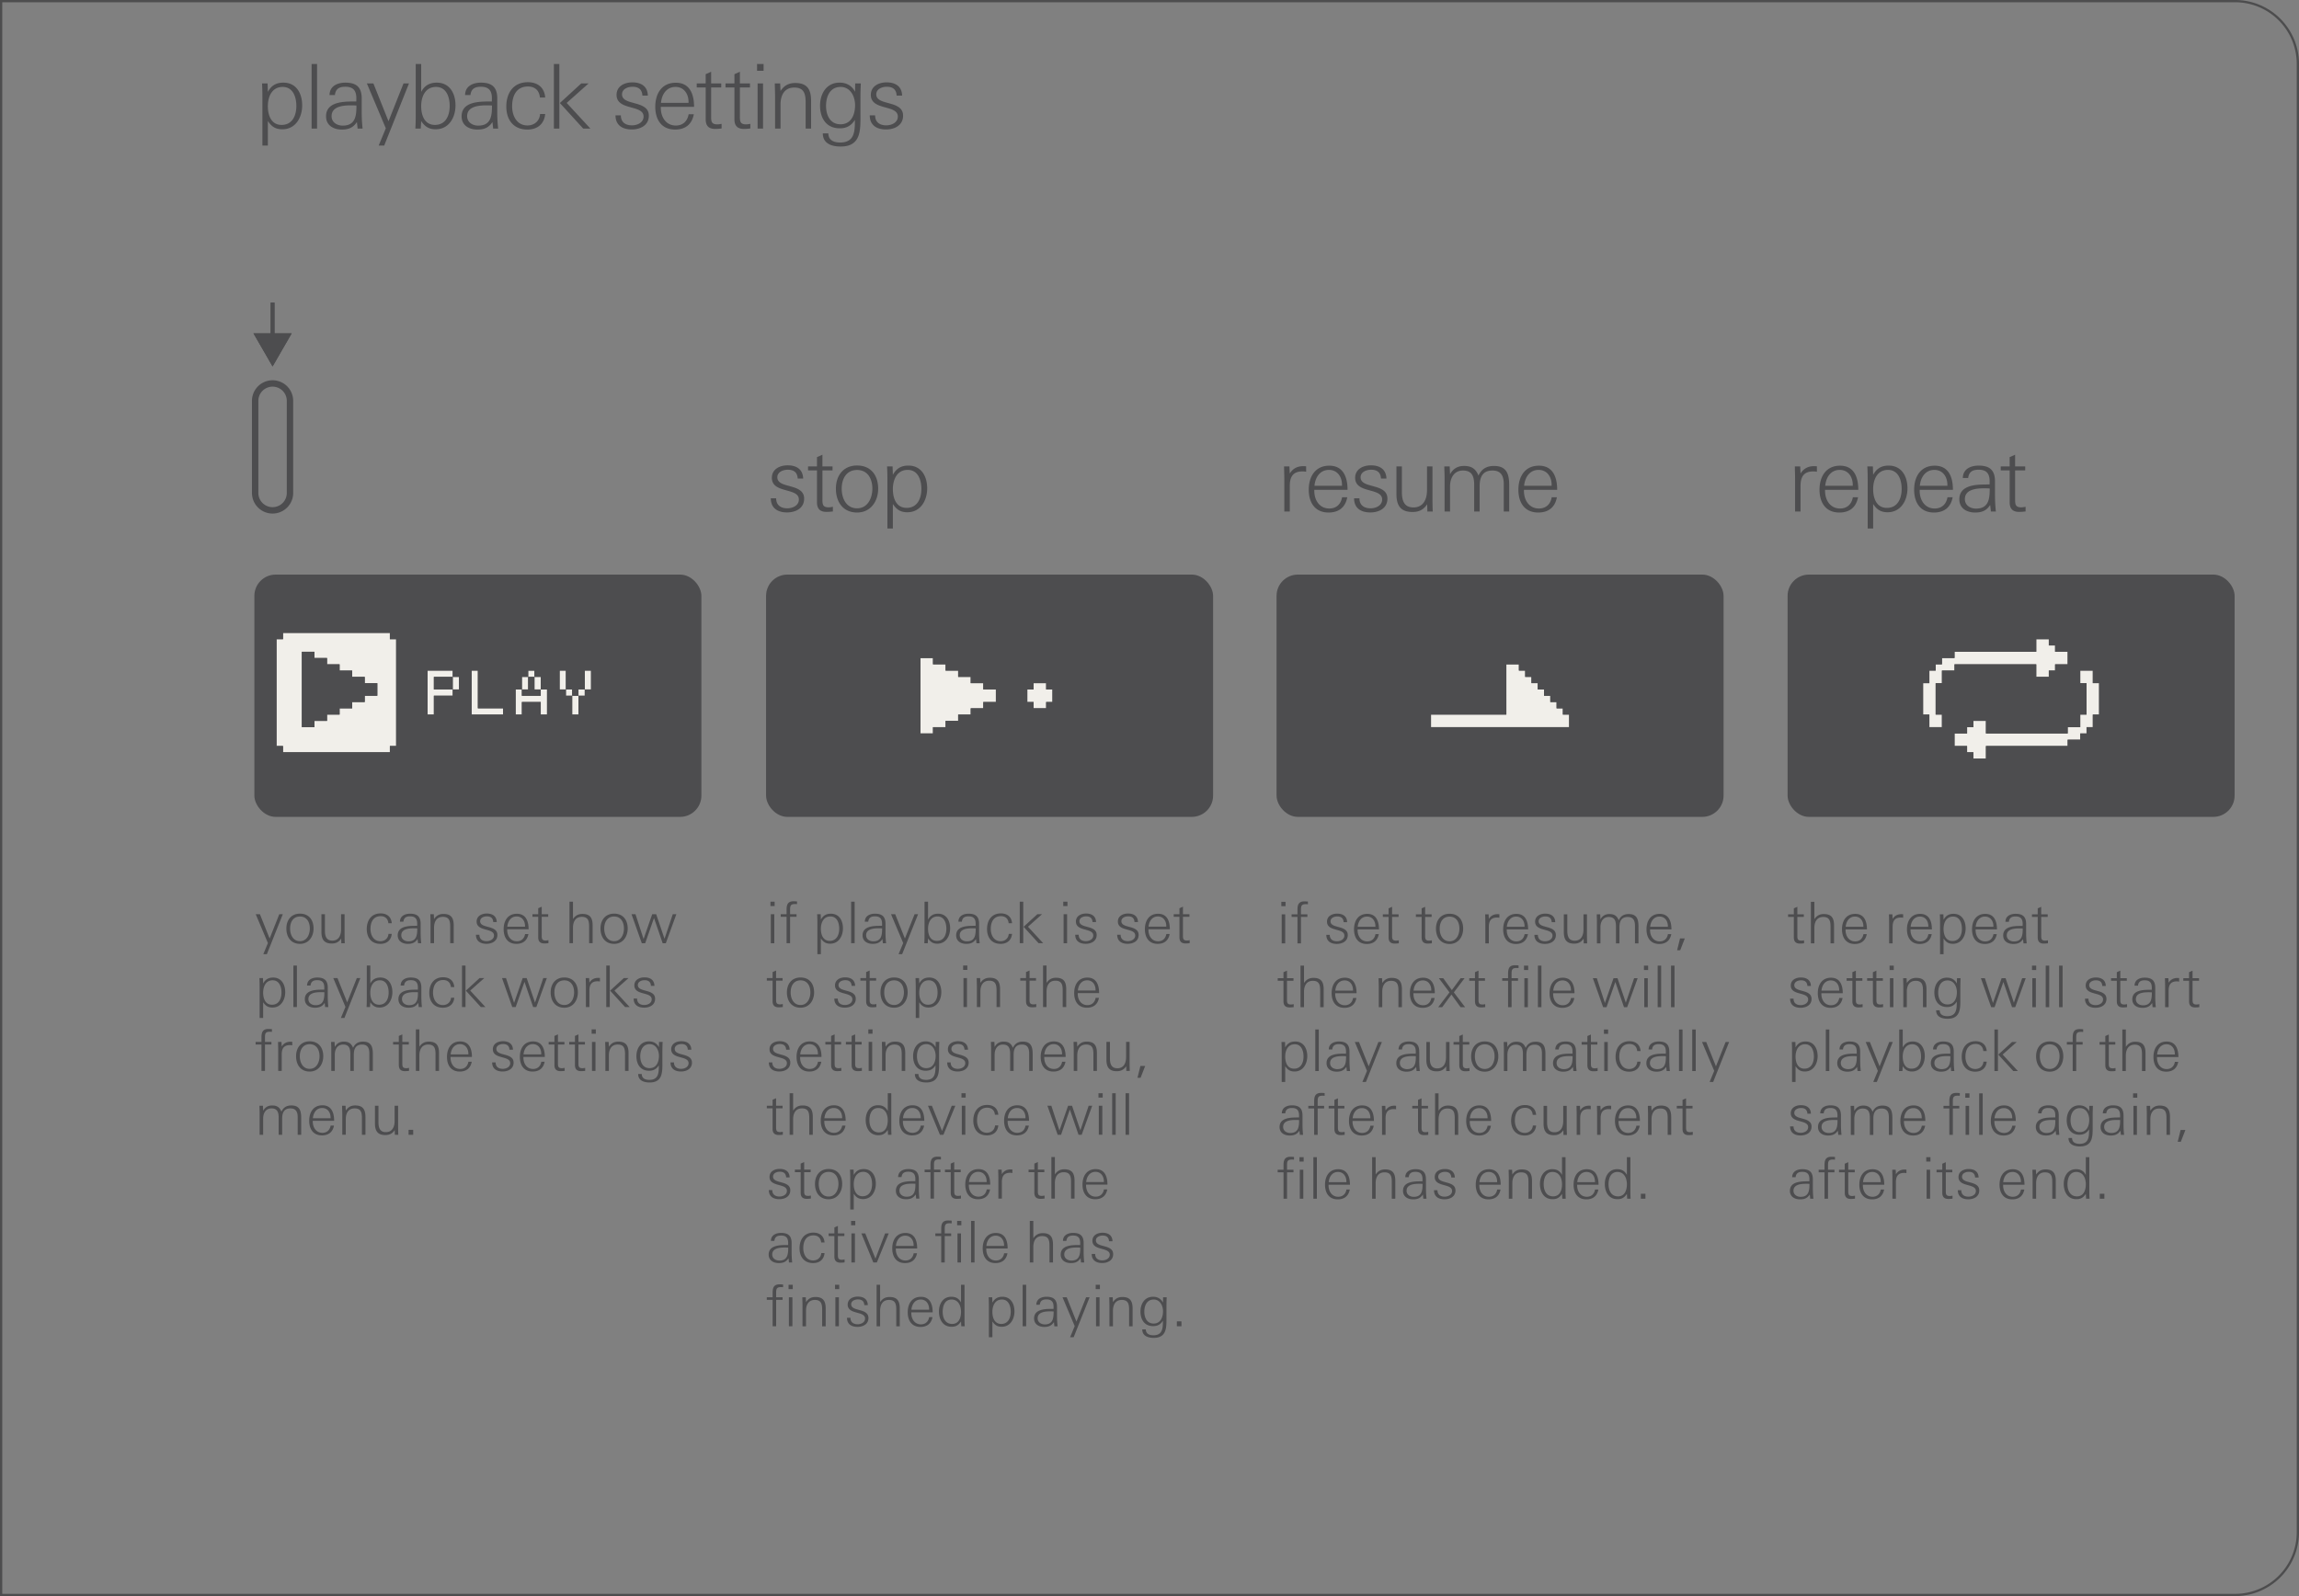 <svg xmlns="http://www.w3.org/2000/svg" width="90mm" height="62.5mm" viewBox="0 0 255.118 177.165"><rect x="0" y="0" width="255.118" height="177.165" fill="#808080" stroke="none"/><g id="bg" fill="#4d4d4e"><path d="M-.25.25v176.665h-247.781a6.844 6.844 0 0 1-6.837-6.836V7.087A6.844 6.844 0 0 1-248.032.25H-.25M0 0h-248.031a7.087 7.087 0 0 0-7.087 7.087v162.992a7.087 7.087 0 0 0 7.086 7.086H0V0ZM248.031.25a6.844 6.844 0 0 1 6.837 6.837v162.992a6.844 6.844 0 0 1-6.836 6.836H.25V.25h247.781m0-.25H0v177.165h248.031a7.087 7.087 0 0 0 7.087-7.086V7.087A7.087 7.087 0 0 0 248.031 0Z"/></g><g id="artwork"><path d="M28.315 44.452V54.76a1.933 1.933 0 0 0 3.865 0V44.452a1.933 1.933 0 0 0-3.865 0Z" fill="none" stroke="#4d4d4f" stroke-linecap="round" stroke-linejoin="round" stroke-width=".709" id="LINE"/><path fill="none" stroke="#4d4d4f" stroke-miterlimit="10" stroke-width=".425" d="M30.248 33.591v4.035"/><path fill="#4d4d4f" d="m28.128 37.005 2.12 3.672 2.12-3.672h-4.24z"/><path fill="none" d="M28.315 33.591h3.865v8.992h-3.865z"/><path fill="none" stroke="#4d4d4f" stroke-miterlimit="10" stroke-width=".425" d="M30.248 33.591v4.035"/><path fill="#4d4d4f" d="m28.128 37.005 2.12 3.672 2.12-3.672h-4.24z"/><path fill="none" d="M28.315 33.591h3.865v8.992h-3.865z"/></g><g id="screens"><rect x="85.01" y="63.779" width="49.606" height="26.893" rx="2.362" ry="2.362" fill="#4d4d4f"/><g fill="#f1efea"><path d="M116.091 76.528v-.697h-1.395v.697H114v1.396h.697v.697h1.395v-.697h.698v-1.396h-.698zM109.116 76.528v-.697h-1.396v-.698h-1.395v-.697h-1.395v-.698h-1.395v-.698h-1.395v8.372h1.395v-.698h1.395v-.698h1.395v-.697h1.395v-.698h1.396v-.697h1.395v-1.396h-1.395z"/></g><path d="M131.438 66.064H87.49v22.323h44.646V66.064h-.698Zm-29.298 14.65V73.04h1.395v.698h1.395v.698h1.395v.697h1.396v.698h1.395v.697h1.395v1.396h-1.395v.697h-1.395v.698h-1.396v.697h-1.395v.698h-1.395v.698h-1.395v-.698Zm11.859-2.79v-1.396h.697v-.697h1.395v.697h.698v1.395h-.698v.698h-1.395v-.697H114Z" fill="#4d4d4f"/><rect x="198.367" y="63.779" width="49.606" height="26.893" rx="2.362" ry="2.362" fill="#4d4d4f"/><g fill="#f1efea"><path d="M232.238 75.83v-1.394h-1.395v1.395h.698v3.488h-.698v1.395h-1.395v.698H220.379v-1.396h-1.395v.698h-.698v.698h-1.395v1.395h1.395v.697h.698v.698h1.395v-1.395H229.448v-.698h1.395v-.697h.698v-.698h.697v-1.395h.698V75.83h-.698zM216.891 73.738H225.96v1.395h1.395v-.697h.698v-.698h1.395v-1.395h-1.395v-.698h-.698v-.697h-1.395v1.395H216.891v.697h-1.395v.698h-.697v.698h-.698v1.395h-.698v3.488h.698v1.395h1.395v-1.395h-.697V75.83h.697v-1.395h1.395v-.698z"/></g><path d="M244.795 66.064h-43.948v22.323h44.646V66.064h-.698Zm-16.742 5.581v.698h1.395v1.395h-1.395v.698h-.698v.697h-1.395v-1.395h-9.069v.698h-1.395v1.395h-.698v3.488h.698v1.395h-1.395v-1.395h-.698V75.83h.698v-1.395h.697v-.698h.698v-.698h1.395v-.697h9.069v-1.395h1.395v.697h.698Zm-9.767 11.86v-.698h-1.395V81.41h1.396v-.697h.697v-.698h1.395v1.395h9.069v-.697h1.395v-1.395h.698V75.83h-.698v-1.395h1.395v1.395h.698v3.488h-.698v1.395h-.697v.697h-.698v.698h-1.395v.698h-9.069v1.395h-1.395v-.698h-.698Z" fill="#4d4d4f"/><rect x="141.658" y="63.779" width="49.606" height="26.893" rx="2.362" ry="2.362" fill="#4d4d4f"/><path fill="#f1efea" d="M173.43 79.319v-.698h-.697v-.697h-.697v-.698h-.697v-.698h-.696v-.697h-.697v-.698h-.697v-.697h-.697v-.698h-1.394V79.319h-8.363v1.395H174.127v-1.395h-.697z"/><path d="M188.066 66.064H144.16v22.323h44.604V66.064h-.697Zm-29.271 13.952v-.697h8.363v-5.581h1.394v.698h.697v.697h.697v.698h.697v.697h.696v.698h.697v.698h.697v.697h.697v.698h.697v1.395h-15.333v-.698Z" fill="#4d4d4f"/><rect x="28.227" y="63.779" width="49.606" height="26.893" rx="2.362" ry="2.362" fill="#4d4d4f" id="ARC"/><g fill="#f1efea"><path d="M54.425 78.621H53.03v-4.185h-.698V79.319h3.488v-.698h-1.395zM63.494 77.924v1.395h.697v-2.093h-.697v.698zM64.191 76.528h.698v.698h-.698zM62.796 76.528h.698v.698h-.698zM60.006 77.226h-2.093v-.698h-.697v2.791h.697v-1.395h2.093v1.395h.697v-2.791h-.697v.698zM48.844 76.528h-.697v-1.395h2.093v-.697h-2.791V79.319h.698v-2.093h2.093v-.698h-1.396zM59.308 76.528h.698v-1.395h-.698v1.395zM58.61 75.83v-.697h-.697v1.395h.698v-.697zM62.796 75.133v-.697H62.1v2.092h.697v-1.395zM50.24 75.83v.698h.697v-1.395h-.697v.698zM64.889 74.436v2.092h.698v-2.092h-.698z"/><path d="M58.611 74.436h.698v.698h-.698zM43.264 70.25h-11.86v.698h-.697v11.859h.698v.697h11.859v-.697h.697v-11.86h-.697v-.697Zm-1.395 6.278v.698h-1.396v.698h-1.395v.697h-1.395v.698h-1.395v.697h-1.395v.698h-1.396v-8.371h1.396v.698h1.395v.697h1.395v.698h1.395v.697h1.395v.698h1.396v.698Z"/></g><g fill="#4d4d4f"><path d="M58.61 77.226h1.396v-.698h-.698v-1.395h-.697v1.395h-.698v.698h.698zM48.844 75.133h-.697v1.395h2.093v-1.395h-1.396zM34.195 72.343h-.697V80.714h1.395v-.698h1.395v-.697h1.395v-.698h1.395v-.697h1.395v-.698h1.396v-1.395h-1.396v-.698h-1.395v-.697h-1.395v-.698h-1.395v-.697h-1.395v-.698h-.698z"/><path d="M74.655 66.065H30.707v4.883h.698v-.698h11.859v.698h.697v11.859h-.697v.697h-11.86v-.697h-.697v5.58h44.646V66.065h-.698ZM47.45 78.62v-4.185h2.79v.697h.698v1.396h-.697v.697h-2.093v2.093h-.698v-.698Zm4.883-1.395v-2.79h.698v4.185h2.79v.698h-3.488v-2.093Zm9.767-1.395v-1.395h.697v2.092h.698v.698h.697v-.698h.698v-2.092h.698v2.092h-.698v.698h-.698v2.093h-.697v-2.093h-.698v-.698H62.1v-.697Zm-4.883 2.79V76.53h.697v-1.396h.698v-.697h.697v.697h.698v1.396h.698v2.79h-.698v-1.395h-2.093v1.395h-.697v-.698Z"/></g></g><g id="new_text" fill="#4d4d4f"><path d="M31.33 14.35c-.763 0-1.19-.297-1.607-.912v2.718h-.604V10.76c0-.496-.01-1.002-.04-1.498h.615l.03.933c.386-.704.922-1.022 1.726-1.022 1.447 0 2.082 1.21 2.082 2.52 0 1.338-.724 2.657-2.201 2.657Zm.04-4.701c-1.2 0-1.647 1.09-1.647 2.133 0 .991.358 2.083 1.528 2.083 1.2 0 1.636-1.052 1.636-2.104 0-.971-.356-2.112-1.517-2.112ZM34.579 14.271v-7.17h.605v7.17h-.605ZM39.683 14.271c-.02-.238-.05-.486-.08-.724-.416.635-.932.834-1.676.834-.912 0-1.745-.457-1.745-1.468 0-1.598 1.864-1.647 3.094-1.647h.258c.01-.119.01-.228.01-.347 0-.853-.337-1.29-1.22-1.29-.645 0-1.081.208-1.16.922h-.595c.01-1 .872-1.378 1.755-1.378 1.24 0 1.815.516 1.815 1.755v1.489c0 .625.03 1.23.099 1.854h-.555Zm-.625-2.579c-.833 0-2.262.05-2.262 1.2 0 .695.606 1.052 1.24 1.052 1.428 0 1.518-1.13 1.518-2.231-.169-.01-.327-.02-.496-.02ZM42.636 16.156h-.615l.793-1.914-2.102-4.98h.724l1.676 4.196 1.666-4.196h.606l-2.748 6.894ZM48.336 14.35c-.745 0-1.19-.307-1.598-.912l-.049.833h-.596c.03-.496.04-1.002.04-1.498V7.1h.605v3.095c.377-.694.932-1.022 1.726-1.022 1.448 0 2.082 1.21 2.082 2.519 0 1.35-.723 2.658-2.21 2.658Zm.048-4.701c-1.2 0-1.646 1.09-1.646 2.133 0 .991.357 2.083 1.527 2.083 1.21 0 1.637-1.062 1.637-2.104 0-.971-.357-2.112-1.518-2.112ZM54.725 14.271c-.02-.238-.05-.486-.08-.724-.416.635-.932.834-1.676.834-.912 0-1.745-.457-1.745-1.468 0-1.598 1.864-1.647 3.094-1.647h.258c.01-.119.01-.228.01-.347 0-.853-.337-1.29-1.22-1.29-.645 0-1.081.208-1.16.922h-.595c.01-1 .872-1.378 1.755-1.378 1.24 0 1.815.516 1.815 1.755v1.489c0 .625.03 1.23.099 1.854h-.555Zm-.625-2.579c-.833 0-2.262.05-2.262 1.2 0 .695.606 1.052 1.24 1.052 1.428 0 1.518-1.13 1.518-2.231-.169-.01-.327-.02-.496-.02ZM58.525 14.38c-1.547 0-2.34-1.08-2.34-2.56 0-1.496.783-2.696 2.39-2.696 1.09 0 1.835.585 1.924 1.696h-.585c-.07-.774-.556-1.22-1.33-1.22-1.289 0-1.754 1.051-1.754 2.192 0 1.061.515 2.132 1.705 2.132.763 0 1.34-.496 1.398-1.27h.566c-.109 1.121-.873 1.726-1.974 1.726ZM61.465 14.271v-7.17h.605v7.17h-.605Zm3.253 0-2.589-2.837L64.5 9.262h.813l-2.43 2.162 2.63 2.847h-.795ZM70.106 14.37c-1.031 0-1.805-.466-1.805-1.567h.595c0 .754.506 1.11 1.24 1.11.585 0 1.28-.306 1.28-.98 0-.526-.447-.745-1.112-.933l-.525-.149c-.774-.219-1.36-.536-1.36-1.319 0-.972.883-1.389 1.747-1.389.971 0 1.696.427 1.725 1.468h-.604c-.04-.684-.427-.981-1.102-.981-.506 0-1.16.238-1.16.842 0 .487.416.714 1.031.883l.565.16c.953.267 1.38.634 1.38 1.328 0 1.07-.943 1.528-1.895 1.528ZM73.33 11.861v.12c0 1.01.566 1.953 1.667 1.953.794 0 1.29-.496 1.419-1.25h.575c-.21 1.121-.943 1.697-2.074 1.697-1.527 0-2.202-1.122-2.202-2.53 0-1.438.704-2.668 2.282-2.668 1.596 0 2.023 1.34 2.023 2.678h-3.69Zm3.076-.546c0-.882-.496-1.666-1.448-1.666-1.012 0-1.528.854-1.608 1.766h3.056v-.1ZM79.37 14.311c-.724 0-1.06-.348-1.06-1.071V9.709h-.993v-.447h.992v-1.03l.605-.268v1.298h1.12v.447h-1.12v3.263c0 .565.079.833.704.833.119 0 .298-.03.456-.06v.516c-.237.03-.466.05-.704.05ZM82.561 14.311c-.725 0-1.061-.348-1.061-1.071V9.709h-.992v-.447h.992v-1.03l.605-.268v1.298h1.12v.447h-1.12v3.263c0 .565.08.833.704.833.12 0 .297-.03.456-.06v.516c-.238.03-.465.05-.704.05ZM84.01 7.854V7.1h.724v.754h-.724Zm.06 6.417V9.262h.604v5.01h-.604ZM89.402 14.271v-2.827c0-.932-.109-1.726-1.26-1.726-1.13 0-1.527.893-1.527 1.885v2.668h-.605v-3.59c0-.476-.03-.942-.03-1.419h.596l.039.833c.407-.604.903-.882 1.637-.882 1.359 0 1.755.754 1.755 1.994v3.064h-.605ZM95.483 10.88v1.775c0 1.735.11 3.61-2.202 3.61-.972 0-1.974-.318-1.974-1.459h.615c0 .775.635 1.012 1.31 1.012 1.616 0 1.636-1.27 1.636-2.509-.397.635-.922.933-1.676.933-1.508 0-2.192-1.131-2.192-2.52 0-1.319.714-2.549 2.162-2.549.774 0 1.36.328 1.726 1.012 0-.307.01-.615.01-.923h.625c-.03.675-.04 1.072-.04 1.617Zm-2.202-1.231c-1.19 0-1.616 1.071-1.616 2.103 0 1.021.446 2.043 1.606 2.043 1.2 0 1.617-1.082 1.617-2.123 0-.962-.515-2.023-1.607-2.023ZM98.32 14.37c-1.03 0-1.804-.466-1.804-1.567h.595c0 .754.506 1.11 1.24 1.11.585 0 1.28-.306 1.28-.98 0-.526-.447-.745-1.111-.933l-.526-.149c-.774-.219-1.359-.536-1.359-1.319 0-.972.883-1.389 1.745-1.389.973 0 1.697.427 1.727 1.468H99.5c-.04-.684-.426-.981-1.1-.981-.506 0-1.161.238-1.161.842 0 .487.417.714 1.032.883l.565.16c.952.267 1.378.634 1.378 1.328 0 1.07-.942 1.528-1.894 1.528ZM144.534 52.327c-1.071 0-1.408.625-1.408 1.616v2.837h-.606v-3.541c0-.485-.02-.981-.03-1.468h.595l.04.783c.368-.575.863-.812 1.538-.812.09 0 .188.01.277.02v.604a1.91 1.91 0 0 0-.406-.04ZM145.846 54.37v.119c0 1.012.566 1.954 1.666 1.954.793 0 1.29-.496 1.418-1.25h.576c-.208 1.121-.943 1.696-2.073 1.696-1.527 0-2.202-1.12-2.202-2.53 0-1.438.704-2.667 2.281-2.667 1.597 0 2.024 1.339 2.024 2.678h-3.69Zm3.075-.546c0-.882-.497-1.666-1.449-1.666-1.011 0-1.527.853-1.606 1.765h3.055v-.1ZM152.066 56.88c-1.031 0-1.805-.467-1.805-1.568h.595c0 .754.506 1.11 1.24 1.11.585 0 1.28-.306 1.28-.98 0-.526-.447-.745-1.11-.934l-.527-.148c-.774-.219-1.359-.536-1.359-1.32 0-.97.883-1.388 1.745-1.388.973 0 1.697.427 1.727 1.468h-.606c-.04-.684-.426-.982-1.1-.982-.506 0-1.161.239-1.161.843 0 .487.417.714 1.032.883l.565.16c.952.267 1.378.634 1.378 1.327 0 1.072-.942 1.529-1.894 1.529ZM158.393 56.78l-.02-.804c-.415.596-.892.854-1.625.854-1.34 0-1.786-.735-1.786-1.994V51.77h.605v2.827c0 .932.218 1.726 1.28 1.726 1.13 0 1.507-.943 1.507-1.935v-2.618h.605v3.51c0 .497.01 1.003.03 1.499h-.596ZM166.872 56.78v-3.026c0-.862-.258-1.527-1.25-1.527-1.131 0-1.428.784-1.428 1.766v2.787h-.606v-2.956c0-.882-.198-1.597-1.239-1.597-1.022 0-1.438.863-1.438 1.766v2.787h-.606V52.97c0-.396-.03-.803-.03-1.2h.595l.04.873c.337-.615.843-.923 1.547-.923.824 0 1.3.298 1.608 1.071.346-.744.902-1.07 1.716-1.07 1.467 0 1.695.961 1.695 2.192v2.866h-.605ZM169.11 54.37v.119c0 1.012.565 1.954 1.666 1.954.793 0 1.289-.496 1.418-1.25h.575c-.208 1.121-.942 1.696-2.072 1.696-1.528 0-2.202-1.12-2.202-2.53 0-1.438.704-2.667 2.28-2.667 1.598 0 2.024 1.339 2.024 2.678h-3.69Zm3.074-.546c0-.882-.496-1.666-1.448-1.666-1.012 0-1.527.853-1.606 1.765h3.054v-.1ZM201.213 52.327c-1.07 0-1.409.625-1.409 1.616v2.837h-.604v-3.541c0-.485-.02-.981-.03-1.468h.595l.04.783c.366-.575.862-.812 1.537-.812.09 0 .189.01.278.02v.604a1.91 1.91 0 0 0-.407-.04ZM202.525 54.37v.119c0 1.012.565 1.954 1.666 1.954.794 0 1.29-.496 1.419-1.25h.575c-.209 1.121-.942 1.696-2.073 1.696-1.527 0-2.202-1.12-2.202-2.53 0-1.438.704-2.667 2.281-2.667 1.597 0 2.023 1.339 2.023 2.678h-3.69Zm3.075-.546c0-.882-.496-1.666-1.448-1.666-1.012 0-1.527.853-1.607 1.765h3.055v-.1ZM209.468 56.859c-.763 0-1.19-.297-1.606-.912v2.718h-.606v-5.396c0-.496-.01-1.002-.039-1.498h.615l.03.933c.387-.704.922-1.022 1.725-1.022 1.449 0 2.083 1.21 2.083 2.519 0 1.339-.724 2.658-2.202 2.658Zm.04-4.701c-1.2 0-1.646 1.09-1.646 2.133 0 .99.356 2.083 1.527 2.083 1.2 0 1.637-1.052 1.637-2.104 0-.972-.358-2.112-1.518-2.112ZM213.026 54.37v.119c0 1.012.565 1.954 1.666 1.954.794 0 1.29-.496 1.419-1.25h.575c-.209 1.121-.942 1.696-2.073 1.696-1.528 0-2.202-1.12-2.202-2.53 0-1.438.704-2.667 2.28-2.667 1.598 0 2.024 1.339 2.024 2.678h-3.69Zm3.075-.546c0-.882-.496-1.666-1.448-1.666-1.012 0-1.527.853-1.608 1.765h3.056v-.1ZM220.927 56.78c-.02-.238-.05-.486-.08-.724-.416.635-.931.833-1.676.833-.912 0-1.745-.456-1.745-1.468 0-1.597 1.865-1.646 3.094-1.646h.258c.01-.12.01-.229.01-.348 0-.852-.337-1.289-1.22-1.289-.645 0-1.081.208-1.16.922h-.595c.01-1 .872-1.378 1.755-1.378 1.24 0 1.815.516 1.815 1.755v1.488c0 .625.03 1.23.099 1.855h-.555Zm-.625-2.58c-.833 0-2.261.05-2.261 1.201 0 .694.605 1.052 1.24 1.052 1.427 0 1.517-1.131 1.517-2.232-.169-.01-.327-.02-.496-.02ZM224.072 56.82c-.725 0-1.062-.348-1.062-1.071v-3.532h-.99v-.446h.99V50.74l.606-.268v1.3h1.12v.445h-1.12v3.264c0 .565.079.833.704.833.119 0 .297-.03.456-.06v.516c-.238.03-.466.05-.704.05ZM29.615 105.91h-.396l.511-1.232-1.353-3.202h.466l1.078 2.699 1.072-2.699h.39l-1.768 4.434ZM33.29 104.767c-1.008 0-1.512-.759-1.512-1.703 0-.93.53-1.651 1.512-1.651.995 0 1.505.708 1.505 1.651 0 .906-.537 1.703-1.505 1.703Zm0-3.035c-.773 0-1.098.637-1.098 1.332 0 .684.32 1.404 1.098 1.404.764 0 1.09-.74 1.09-1.404 0-.688-.319-1.332-1.09-1.332ZM37.875 104.697l-.013-.516c-.268.383-.574.548-1.046.548-.861 0-1.148-.472-1.148-1.282v-1.97h.39v1.818c0 .6.139 1.11.821 1.11.728 0 .97-.606.97-1.245v-1.684h.389v2.258c0 .32.007.645.02.963h-.383ZM42.205 104.767c-.995 0-1.505-.695-1.505-1.644 0-.964.504-1.736 1.537-1.736.701 0 1.18.376 1.237 1.091h-.376c-.045-.498-.357-.785-.855-.785-.83 0-1.13.676-1.13 1.41 0 .682.333 1.371 1.099 1.371.49 0 .86-.318.899-.816h.363c-.07.72-.561 1.11-1.27 1.11ZM46.386 104.697a12.426 12.426 0 0 0-.05-.465c-.27.408-.6.535-1.079.535-.587 0-1.123-.293-1.123-.943 0-1.027 1.2-1.059 1.99-1.059h.167c.006-.077.006-.146.006-.223 0-.55-.217-.83-.785-.83-.414 0-.695.134-.746.594h-.383c.007-.644.562-.886 1.13-.886.796 0 1.166.33 1.166 1.129v.956c0 .401.02.79.065 1.192h-.358Zm-.402-1.658c-.535 0-1.454.032-1.454.771 0 .448.39.677.798.677.918 0 .975-.727.975-1.435-.108-.006-.21-.013-.319-.013ZM49.958 104.697v-1.818c0-.6-.07-1.11-.81-1.11-.728 0-.982.574-.982 1.213v1.715h-.39v-2.309c0-.306-.019-.605-.019-.912h.383l.026.536c.261-.39.58-.567 1.052-.567.873 0 1.13.484 1.13 1.281v1.97h-.39ZM53.975 104.761c-.663 0-1.16-.3-1.16-1.007h.382c0 .484.325.714.798.714.376 0 .822-.198.822-.632 0-.338-.287-.478-.714-.6l-.338-.095c-.498-.14-.874-.344-.874-.848 0-.625.568-.893 1.122-.893.625 0 1.091.273 1.11.943h-.389c-.025-.44-.274-.63-.708-.63-.325 0-.746.152-.746.542 0 .312.268.46.663.567l.365.102c.612.172.886.409.886.855 0 .69-.606.982-1.219.982ZM56.285 103.148v.076c0 .65.363 1.256 1.071 1.256.51 0 .83-.318.912-.803h.37c-.134.721-.605 1.09-1.333 1.09-.982 0-1.416-.72-1.416-1.626 0-.925.453-1.716 1.467-1.716 1.027 0 1.302.862 1.302 1.723h-2.373Zm1.977-.352c0-.567-.319-1.07-.931-1.07-.65 0-.982.547-1.034 1.135h1.965v-.065ZM60.407 104.722c-.466 0-.683-.222-.683-.688v-2.27h-.638v-.288h.638v-.663l.39-.173v.836h.72v.287h-.72v2.099c0 .363.05.536.453.536.076 0 .19-.02.293-.04v.333c-.153.02-.3.031-.453.031ZM65.376 104.697v-1.818c0-.6-.07-1.11-.81-1.11-.728 0-.983.574-.983 1.213v1.715h-.389v-4.612h.389v1.927c.256-.383.587-.567 1.046-.567.88 0 1.135.472 1.135 1.281v1.97h-.388ZM68.149 104.767c-1.008 0-1.512-.759-1.512-1.703 0-.93.53-1.651 1.512-1.651.995 0 1.506.708 1.506 1.651 0 .906-.536 1.703-1.506 1.703Zm0-3.035c-.771 0-1.097.637-1.097 1.332 0 .684.319 1.404 1.097 1.404.766 0 1.09-.74 1.09-1.404 0-.688-.319-1.332-1.09-1.332ZM73.886 104.697h-.35l-.963-2.799-.977 2.799h-.376l-1.141-3.22h.44l.898 2.755.957-2.756h.44l.926 2.724.918-2.724h.395l-1.167 3.22ZM30.234 111.836c-.491 0-.766-.192-1.033-.587v1.747h-.39v-3.469c0-.32-.006-.644-.025-.964h.395l.02.6c.249-.452.592-.657 1.11-.657.93 0 1.339.778 1.339 1.62 0 .861-.466 1.71-1.416 1.71Zm.025-3.024c-.771 0-1.058.701-1.058 1.371 0 .639.23 1.34.982 1.34.772 0 1.052-.676 1.052-1.353 0-.625-.23-1.358-.976-1.358ZM32.558 111.785v-4.611h.39v4.61h-.39ZM36.079 111.785c-.013-.153-.033-.313-.051-.467-.269.408-.6.537-1.078.537-.587 0-1.123-.294-1.123-.945 0-1.027 1.199-1.059 1.99-1.059h.166c.006-.076.006-.146.006-.223 0-.548-.217-.829-.784-.829-.414 0-.696.134-.746.593h-.383c.007-.644.561-.887 1.129-.887.797 0 1.167.332 1.167 1.13v.956c0 .403.02.791.064 1.194h-.357Zm-.403-1.658c-.535 0-1.454.03-1.454.771 0 .446.39.676.798.676.918 0 .976-.727.976-1.436-.109-.006-.211-.011-.32-.011ZM38.22 112.996h-.396l.51-1.23-1.352-3.203h.466l1.078 2.698 1.071-2.698h.39l-1.768 4.433ZM42.119 111.836c-.478 0-.765-.198-1.027-.587l-.032.536h-.383c.02-.32.026-.645.026-.963v-3.649h.39v1.99c.241-.446.599-.657 1.109-.657.931 0 1.34.778 1.34 1.62 0 .868-.466 1.71-1.423 1.71Zm.032-3.024c-.772 0-1.059.701-1.059 1.371 0 .639.23 1.34.983 1.34.777 0 1.051-.683 1.051-1.353 0-.625-.229-1.358-.975-1.358ZM46.463 111.785a10.887 10.887 0 0 0-.05-.467c-.268.408-.6.537-1.078.537-.587 0-1.123-.294-1.123-.945 0-1.027 1.2-1.059 1.99-1.059h.166c.006-.076.006-.146.006-.223 0-.548-.216-.829-.784-.829-.415 0-.695.134-.747.593h-.382c.006-.644.56-.887 1.13-.887.796 0 1.166.332 1.166 1.13v.956c0 .403.019.791.064 1.194h-.358Zm-.4-1.658c-.537 0-1.455.03-1.455.771 0 .446.389.676.797.676.919 0 .976-.727.976-1.436-.109-.006-.21-.011-.319-.011ZM49.144 111.855c-.995 0-1.506-.695-1.506-1.646 0-.963.504-1.735 1.537-1.735.702 0 1.181.376 1.238 1.09h-.376c-.045-.497-.358-.783-.855-.783-.829 0-1.129.676-1.129 1.408 0 .684.331 1.372 1.097 1.372.491 0 .861-.32.9-.816h.363c-.07.72-.56 1.11-1.269 1.11ZM51.268 111.785v-4.611h.39v4.61h-.39Zm2.093 0-1.665-1.824 1.524-1.398h.524l-1.564 1.39 1.69 1.832h-.51ZM59.515 111.785h-.35l-.963-2.801-.977 2.8h-.376l-1.141-3.22h.44l.898 2.754.957-2.755h.44l.926 2.724.918-2.724h.395l-1.167 3.222ZM62.619 111.855c-1.008 0-1.512-.76-1.512-1.703 0-.932.53-1.652 1.512-1.652.995 0 1.506.708 1.506 1.652 0 .905-.536 1.703-1.506 1.703Zm0-3.037c-.772 0-1.097.639-1.097 1.334 0 .682.318 1.402 1.097 1.402.765 0 1.09-.739 1.09-1.402 0-.69-.319-1.334-1.09-1.334ZM66.311 108.92c-.688 0-.905.402-.905 1.04v1.825h-.39v-2.278c0-.312-.013-.631-.018-.944h.382l.026.504c.236-.37.554-.522.988-.522.058 0 .121.005.179.011v.39a1.242 1.242 0 0 0-.262-.026ZM67.276 111.785v-4.611h.39v4.61h-.39Zm2.093 0-1.665-1.824 1.524-1.398h.524l-1.564 1.39 1.69 1.832h-.51ZM71.476 111.848c-.663 0-1.161-.3-1.161-1.008h.383c0 .485.325.714.798.714.376 0 .822-.197.822-.63 0-.338-.287-.479-.714-.6l-.338-.096c-.498-.14-.874-.344-.874-.848 0-.625.568-.893 1.122-.893.625 0 1.091.274 1.11.944h-.389c-.025-.44-.274-.632-.708-.632-.325 0-.746.154-.746.542 0 .313.268.46.663.569l.364.101c.613.172.887.409.887.855 0 .689-.606.982-1.219.982ZM29.954 114.521c-.473 0-.55.172-.55.618v.511h.715v.287h-.714v2.934h-.39v-2.934h-.65v-.287h.65v-.478c0-.504.077-.957.76-.957.134 0 .268.005.401.019v.3a2.107 2.107 0 0 0-.222-.013ZM32.167 116.007c-.688 0-.905.402-.905 1.04v1.824h-.39v-2.278c0-.312-.012-.63-.018-.943h.383l.025.504c.236-.37.555-.523.988-.523.058 0 .122.005.18.012v.39a1.186 1.186 0 0 0-.263-.026ZM34.367 118.941c-1.008 0-1.512-.76-1.512-1.703 0-.932.53-1.652 1.512-1.652.995 0 1.506.709 1.506 1.652 0 .906-.536 1.703-1.506 1.703Zm0-3.036c-.772 0-1.097.638-1.097 1.333 0 .682.318 1.403 1.097 1.403.765 0 1.09-.74 1.09-1.403 0-.69-.319-1.333-1.09-1.333ZM40.986 118.87v-1.945c0-.554-.166-.982-.804-.982-.727 0-.919.504-.919 1.135v1.793h-.388v-1.9c0-.569-.128-1.028-.798-1.028-.656 0-.925.555-.925 1.135v1.793h-.389v-2.45c0-.254-.02-.516-.02-.77h.384l.025.56c.217-.395.543-.593.995-.593.53 0 .836.191 1.033.688.224-.478.581-.688 1.104-.688.944 0 1.09.618 1.09 1.41v1.843h-.388ZM44.939 118.896c-.466 0-.683-.223-.683-.688v-2.27h-.637v-.288h.637v-.664l.39-.172v.836h.72v.287h-.72v2.098c0 .363.05.536.453.536.076 0 .19-.019.293-.038v.332c-.153.018-.3.03-.453.03ZM48.33 118.87v-1.818c0-.6-.07-1.11-.81-1.11-.727 0-.983.575-.983 1.213v1.716h-.389v-4.612h.389v1.926c.256-.383.587-.567 1.046-.567.88 0 1.135.471 1.135 1.282v1.97h-.388ZM49.997 117.32v.078c0 .65.363 1.256 1.07 1.256.512 0 .831-.319.913-.804h.37c-.134.72-.605 1.091-1.333 1.091-.982 0-1.416-.72-1.416-1.627 0-.924.453-1.715 1.467-1.715 1.027 0 1.302.86 1.302 1.722h-2.373Zm1.977-.35c0-.568-.32-1.072-.931-1.072-.65 0-.982.549-1.034 1.136h1.965v-.064ZM55.775 118.935c-.663 0-1.161-.3-1.161-1.008h.383c0 .485.325.714.798.714.376 0 .822-.198.822-.632 0-.337-.287-.478-.714-.6l-.338-.095c-.498-.14-.874-.344-.874-.847 0-.626.567-.893 1.122-.893.625 0 1.091.273 1.11.943h-.389c-.025-.44-.274-.63-.708-.63-.325 0-.746.152-.746.54 0 .313.268.46.663.569l.364.101c.613.172.887.409.887.856 0 .688-.606.982-1.219.982ZM58.084 117.32v.078c0 .65.364 1.256 1.072 1.256.51 0 .83-.319.912-.804h.37c-.134.72-.606 1.091-1.333 1.091-.982 0-1.416-.72-1.416-1.627 0-.924.453-1.715 1.467-1.715 1.027 0 1.302.86 1.302 1.722h-2.373Zm1.978-.35c0-.568-.32-1.072-.931-1.072-.65 0-.982.549-1.034 1.136h1.965v-.064ZM62.207 118.896c-.466 0-.683-.223-.683-.688v-2.27h-.638v-.288h.638v-.664l.39-.172v.836h.72v.287h-.72v2.098c0 .363.05.536.453.536.076 0 .19-.019.293-.038v.332c-.154.018-.3.03-.453.03ZM64.484 118.896c-.466 0-.683-.223-.683-.688v-2.27h-.637v-.288h.637v-.664l.389-.172v.836h.72v.287h-.72v2.098c0 .363.052.536.453.536.076 0 .192-.019.293-.038v.332a3.679 3.679 0 0 1-.452.03ZM65.654 114.744v-.485h.466v.485h-.466Zm.038 4.127v-3.221h.389v3.22h-.389ZM69.36 118.87v-1.818c0-.6-.07-1.11-.81-1.11-.727 0-.983.575-.983 1.213v1.716h-.389v-2.309c0-.307-.02-.606-.02-.912h.384l.025.535c.262-.389.581-.567 1.053-.567.874 0 1.129.485 1.129 1.282v1.97h-.39ZM73.505 116.69v1.142c0 1.115.07 2.321-1.416 2.321-.625 0-1.27-.204-1.27-.939h.396c0 .498.409.652.842.652 1.04 0 1.053-.817 1.053-1.614-.255.408-.593.6-1.078.6-.97 0-1.41-.727-1.41-1.62 0-.849.46-1.64 1.391-1.64.497 0 .873.21 1.11.65 0-.197.006-.395.006-.592h.402c-.02.434-.026.689-.026 1.04Zm-1.416-.792c-.765 0-1.04.69-1.04 1.353 0 .657.287 1.313 1.034 1.313.772 0 1.04-.695 1.04-1.364 0-.618-.332-1.302-1.034-1.302ZM75.568 118.935c-.664 0-1.161-.3-1.161-1.008h.383c0 .485.325.714.796.714.377 0 .824-.198.824-.632 0-.337-.287-.478-.715-.6l-.338-.095c-.497-.14-.874-.344-.874-.847 0-.626.568-.893 1.123-.893.625 0 1.09.273 1.11.943h-.39c-.025-.44-.274-.63-.707-.63-.326 0-.746.152-.746.54 0 .313.267.46.663.569l.363.101c.612.172.887.409.887.856 0 .688-.606.982-1.218.982ZM33.034 125.958v-1.946c0-.554-.166-.982-.804-.982-.726 0-.918.504-.918 1.136v1.792h-.39v-1.902c0-.566-.127-1.026-.796-1.026-.658 0-.925.556-.925 1.136v1.792h-.39v-2.45c0-.255-.018-.516-.018-.772h.382l.026.562c.217-.396.542-.593.995-.593.53 0 .835.19 1.033.689.223-.478.58-.69 1.104-.69.943 0 1.09.62 1.09 1.41v1.844h-.39ZM34.708 124.408v.076c0 .65.363 1.257 1.07 1.257.51 0 .83-.32.913-.804h.37c-.134.72-.606 1.09-1.333 1.09-.982 0-1.416-.72-1.416-1.625 0-.926.452-1.717 1.467-1.717 1.026 0 1.3.861 1.3 1.723h-2.371Zm1.976-.352c0-.566-.318-1.07-.93-1.07-.651 0-.983.548-1.034 1.135h1.964v-.065ZM40.164 125.958v-1.818c0-.6-.07-1.11-.81-1.11-.727 0-.983.574-.983 1.212v1.715h-.389v-2.31c0-.305-.02-.605-.02-.911h.383l.026.537c.261-.39.58-.569 1.052-.569.874 0 1.13.485 1.13 1.283v1.97h-.39ZM43.816 125.958l-.013-.517c-.268.383-.574.549-1.047.549-.86 0-1.147-.473-1.147-1.282v-1.972h.389v1.818c0 .6.14 1.11.823 1.11.726 0 .97-.606.97-1.244v-1.684h.388v2.259c0 .319.006.643.02.963h-.383ZM45.34 125.958v-.548h.51v.548h-.51ZM87.34 56.879c-1.03 0-1.804-.467-1.804-1.567h.594c0 .754.506 1.11 1.24 1.11.586 0 1.28-.307 1.28-.981 0-.525-.446-.744-1.111-.934l-.526-.148c-.773-.219-1.36-.535-1.36-1.318 0-.973.884-1.39 1.747-1.39.972 0 1.696.427 1.726 1.468h-.605c-.04-.684-.427-.98-1.101-.98-.506 0-1.16.238-1.16.841 0 .486.415.715 1.03.883l.566.16c.952.268 1.379.635 1.379 1.328 0 1.07-.943 1.527-1.895 1.527ZM91.72 56.82c-.723 0-1.06-.348-1.06-1.072v-3.532h-.992v-.445h.992V50.74l.604-.268v1.3h1.121v.444h-1.12v3.264c0 .565.078.834.703.834.12 0 .298-.031.456-.06v.515c-.237.03-.465.051-.704.051ZM95.109 56.888c-1.567 0-2.35-1.18-2.35-2.648 0-1.447.823-2.569 2.35-2.569 1.547 0 2.34 1.102 2.34 2.569 0 1.408-.832 2.648-2.34 2.648Zm0-4.72c-1.2 0-1.706.992-1.706 2.072 0 1.062.496 2.181 1.706 2.181 1.19 0 1.696-1.15 1.696-2.181 0-1.07-.496-2.072-1.696-2.072ZM100.687 56.859c-.764 0-1.19-.297-1.606-.912v2.717h-.606v-5.395c0-.496-.01-1.002-.039-1.498h.614l.03.932c.387-.703.923-1.022 1.726-1.022 1.448 0 2.083 1.211 2.083 2.52 0 1.338-.724 2.658-2.202 2.658Zm.04-4.701c-1.2 0-1.646 1.09-1.646 2.133 0 .99.356 2.082 1.527 2.082 1.2 0 1.637-1.051 1.637-2.104 0-.97-.358-2.111-1.518-2.111ZM85.497 100.57v-.484h.465v.484h-.465Zm.038 4.127v-3.22h.39v3.22h-.39ZM88.223 100.347c-.472 0-.549.172-.549.619v.51h.715v.287h-.715v2.934h-.388v-2.934h-.65v-.287h.65v-.478c0-.504.076-.957.759-.957.133 0 .268.006.4.02v.299a2.09 2.09 0 0 0-.222-.013ZM92.126 104.748c-.49 0-.765-.192-1.034-.586v1.747h-.388v-3.47c0-.318-.006-.644-.026-.963h.396l.018.6c.25-.453.594-.657 1.11-.657.932 0 1.34.778 1.34 1.62 0 .861-.465 1.709-1.416 1.709Zm.026-3.024c-.773 0-1.06.702-1.06 1.371 0 .639.23 1.34.983 1.34.771 0 1.052-.676 1.052-1.352 0-.625-.23-1.359-.975-1.359ZM94.45 104.697v-4.611h.39v4.61h-.39ZM97.971 104.697a15.025 15.025 0 0 0-.05-.466c-.27.408-.6.536-1.079.536-.588 0-1.123-.293-1.123-.944 0-1.026 1.2-1.059 1.99-1.059h.167c.005-.077.005-.146.005-.223 0-.548-.216-.828-.784-.828-.415 0-.695.132-.747.592h-.382c.007-.644.562-.886 1.13-.886.796 0 1.166.33 1.166 1.129v.956c0 .402.02.79.065 1.193h-.358Zm-.402-1.658c-.535 0-1.454.03-1.454.771 0 .448.39.676.798.676.918 0 .974-.727.974-1.435a4.954 4.954 0 0 0-.318-.012ZM100.112 105.909h-.395l.51-1.232-1.351-3.2h.464l1.078 2.697 1.073-2.698h.389l-1.768 4.433ZM104.011 104.748c-.477 0-.764-.198-1.026-.586l-.032.535h-.383c.019-.318.025-.644.025-.963v-3.648h.39v1.99c.242-.447.6-.657 1.11-.657.93 0 1.34.778 1.34 1.62 0 .867-.467 1.709-1.424 1.709Zm.032-3.024c-.771 0-1.058.702-1.058 1.371 0 .639.228 1.34.982 1.34.778 0 1.052-.682 1.052-1.352 0-.625-.23-1.359-.976-1.359ZM108.356 104.697a10.67 10.67 0 0 0-.05-.466c-.268.408-.6.536-1.079.536-.587 0-1.123-.293-1.123-.944 0-1.026 1.2-1.059 1.99-1.059h.166c.006-.077.006-.146.006-.223 0-.548-.217-.828-.783-.828-.415 0-.695.132-.747.592h-.382c.006-.644.56-.886 1.129-.886.797 0 1.166.33 1.166 1.129v.956c0 .402.02.79.064 1.193h-.357Zm-.402-1.658c-.535 0-1.453.03-1.453.771 0 .448.388.676.796.676.918 0 .976-.727.976-1.435a4.985 4.985 0 0 0-.32-.012ZM111.036 104.767c-.994 0-1.505-.695-1.505-1.645 0-.964.504-1.736 1.537-1.736.702 0 1.18.377 1.237 1.091h-.376c-.045-.497-.357-.784-.854-.784-.83 0-1.13.676-1.13 1.41 0 .682.332 1.371 1.097 1.371.492 0 .86-.32.9-.816h.363c-.07.72-.56 1.11-1.27 1.11ZM113.16 104.697v-4.611h.39v4.61h-.39Zm2.093 0-1.665-1.824 1.525-1.397h.522l-1.562 1.39 1.69 1.83h-.51ZM117.989 100.57v-.484h.466v.484h-.466Zm.038 4.127v-3.22h.39v3.22h-.39ZM120.477 104.761c-.663 0-1.16-.3-1.16-1.007h.383c0 .484.324.713.797.713.377 0 .822-.198.822-.631 0-.338-.287-.479-.714-.6l-.338-.096c-.497-.14-.874-.343-.874-.847 0-.625.568-.893 1.123-.893.625 0 1.09.273 1.11.943h-.39c-.025-.44-.275-.63-.708-.63-.324 0-.746.152-.746.54 0 .313.267.46.664.569l.363.101c.612.172.887.409.887.856 0 .689-.606.982-1.219.982ZM125.133 104.761c-.664 0-1.16-.3-1.16-1.007h.382c0 .484.325.713.798.713.376 0 .822-.198.822-.631 0-.338-.287-.479-.715-.6l-.337-.096c-.498-.14-.873-.343-.873-.847 0-.625.567-.893 1.122-.893.625 0 1.09.273 1.11.943h-.39c-.025-.44-.274-.63-.708-.63-.325 0-.746.152-.746.54 0 .313.268.46.663.569l.365.101c.611.172.886.409.886.856 0 .689-.606.982-1.218.982ZM127.443 103.147v.077c0 .65.364 1.256 1.071 1.256.51 0 .83-.318.912-.804h.37c-.133.721-.606 1.091-1.333 1.091-.982 0-1.416-.72-1.416-1.627 0-.924.454-1.715 1.467-1.715 1.028 0 1.301.86 1.301 1.722h-2.372Zm1.978-.35c0-.569-.32-1.073-.932-1.073-.65 0-.983.549-1.033 1.136h1.965v-.064ZM131.565 104.722c-.465 0-.683-.222-.683-.688v-2.27h-.637v-.288h.637v-.664l.39-.172v.836h.72v.287h-.72v2.098c0 .363.05.536.453.536.076 0 .192-.019.293-.038v.332c-.153.018-.3.031-.453.031ZM86.415 111.81c-.465 0-.682-.224-.682-.69v-2.27h-.639v-.288h.639v-.662l.389-.173v.835h.72v.287h-.72v2.1c0 .363.05.535.453.535.076 0 .191-.02.293-.038v.331c-.152.02-.299.032-.453.032ZM88.835 111.854c-1.008 0-1.512-.759-1.512-1.703 0-.93.53-1.651 1.512-1.651.996 0 1.505.707 1.505 1.651 0 .905-.536 1.703-1.506 1.703Zm0-3.036c-.772 0-1.097.638-1.097 1.333 0 .683.32 1.403 1.097 1.403.765 0 1.091-.74 1.091-1.403 0-.689-.32-1.333-1.091-1.333ZM93.746 111.847c-.663 0-1.161-.298-1.161-1.007h.382c0 .485.326.714.797.714.377 0 .823-.197.823-.63 0-.34-.287-.48-.713-.6l-.338-.096c-.498-.14-.875-.346-.875-.85 0-.624.568-.892 1.123-.892.625 0 1.09.274 1.11.944h-.39c-.025-.44-.274-.632-.708-.632-.325 0-.746.154-.746.543 0 .313.269.46.663.568l.364.102c.613.172.886.409.886.854 0 .69-.605.982-1.217.982ZM96.797 111.81c-.466 0-.683-.224-.683-.69v-2.27h-.637v-.288h.637v-.662l.39-.173v.835h.72v.287h-.72v2.1c0 .363.051.535.452.535.077 0 .19-.02.294-.038v.331c-.154.02-.3.032-.453.032ZM99.216 111.854c-1.007 0-1.511-.759-1.511-1.703 0-.93.529-1.651 1.511-1.651.995 0 1.505.707 1.505 1.651 0 .905-.535 1.703-1.505 1.703Zm0-3.036c-.772 0-1.096.638-1.096 1.333 0 .683.318 1.403 1.096 1.403.765 0 1.091-.74 1.091-1.403 0-.689-.32-1.333-1.09-1.333ZM103.04 111.835c-.49 0-.766-.19-1.034-.587v1.748h-.388v-3.47c0-.32-.007-.644-.026-.964h.395l.02.6c.248-.452.593-.657 1.109-.657.931 0 1.34.779 1.34 1.62 0 .861-.465 1.71-1.417 1.71Zm.025-3.023c-.771 0-1.059.701-1.059 1.371 0 .638.23 1.34.983 1.34.771 0 1.052-.677 1.052-1.353 0-.625-.23-1.358-.976-1.358ZM106.88 107.658v-.486h.464v.486h-.465Zm.037 4.126v-3.222h.39v3.222h-.39ZM110.585 111.784v-1.818c0-.6-.07-1.11-.81-1.11-.727 0-.982.574-.982 1.212v1.716h-.39v-2.31c0-.306-.018-.605-.018-.912h.383l.025.537c.262-.39.58-.568 1.053-.568.873 0 1.13.484 1.13 1.282v1.97h-.39ZM114.54 111.81c-.467 0-.684-.224-.684-.69v-2.27h-.637v-.288h.637v-.662l.39-.173v.835h.72v.287h-.72v2.1c0 .363.051.535.453.535.076 0 .19-.02.294-.038v.331c-.155.02-.301.032-.453.032ZM117.928 111.784v-1.818c0-.6-.07-1.11-.81-1.11-.727 0-.982.574-.982 1.212v1.716h-.39v-4.612h.39v1.927c.255-.383.587-.568 1.046-.568.881 0 1.136.472 1.136 1.282v1.97h-.39ZM119.596 110.234v.076c0 .65.364 1.257 1.072 1.257.51 0 .829-.32.912-.804h.37c-.134.721-.606 1.091-1.333 1.091-.983 0-1.416-.72-1.416-1.626 0-.926.452-1.717 1.467-1.717 1.026 0 1.301.862 1.301 1.723h-2.373Zm1.977-.352c0-.566-.319-1.07-.93-1.07-.651 0-.982.548-1.034 1.135h1.964v-.065ZM86.48 118.934c-.665 0-1.162-.3-1.162-1.008h.383c0 .485.325.714.798.714.376 0 .822-.197.822-.63 0-.339-.287-.48-.715-.6l-.338-.096c-.497-.14-.873-.345-.873-.848 0-.625.568-.893 1.122-.893.625 0 1.091.274 1.11.944h-.389c-.025-.44-.274-.632-.708-.632-.325 0-.746.154-.746.542 0 .313.268.46.663.569l.364.101c.612.172.887.409.887.855 0 .688-.606.982-1.219.982ZM88.789 117.32v.077c0 .65.364 1.257 1.07 1.257.51 0 .831-.32.913-.805h.37c-.134.72-.606 1.092-1.333 1.092-.982 0-1.416-.72-1.416-1.627 0-.925.453-1.716 1.467-1.716 1.027 0 1.3.86 1.3 1.722H88.79Zm1.977-.35c0-.568-.32-1.072-.931-1.072-.65 0-.983.549-1.034 1.135h1.965v-.064ZM92.91 118.896c-.464 0-.682-.223-.682-.69v-2.27h-.638v-.287h.638v-.663l.39-.172v.835h.72v.287h-.72v2.099c0 .363.05.535.453.535.076 0 .191-.019.293-.037v.33a3.71 3.71 0 0 1-.453.033ZM95.188 118.896c-.467 0-.683-.223-.683-.69v-2.27h-.637v-.287h.637v-.663l.39-.172v.835h.72v.287h-.72v2.099c0 .363.05.535.452.535.076 0 .19-.019.294-.037v.33c-.154.02-.3.033-.453.033ZM96.358 114.744v-.485h.465v.485h-.465Zm.037 4.127v-3.222h.39v3.222h-.39ZM100.063 118.87v-1.818c0-.6-.07-1.11-.81-1.11-.727 0-.982.575-.982 1.212v1.717h-.39v-2.31c0-.306-.018-.606-.018-.912h.383l.025.536c.262-.389.581-.568 1.053-.568.874 0 1.129.485 1.129 1.283v1.97h-.39ZM104.21 116.69v1.14c0 1.117.07 2.322-1.416 2.322-.625 0-1.27-.203-1.27-.938h.396c0 .498.408.65.841.65 1.04 0 1.052-.816 1.052-1.612-.254.408-.592.6-1.077.6-.97 0-1.41-.727-1.41-1.62 0-.85.46-1.64 1.391-1.64.498 0 .873.21 1.11.65 0-.197.006-.395.006-.593h.402c-.02.435-.025.689-.025 1.04Zm-1.416-.792c-.766 0-1.04.69-1.04 1.352 0 .658.287 1.314 1.033 1.314.772 0 1.04-.695 1.04-1.365 0-.618-.332-1.3-1.034-1.3ZM106.272 118.934c-.664 0-1.162-.3-1.162-1.008h.383c0 .485.326.714.798.714.376 0 .823-.197.823-.63 0-.339-.287-.48-.715-.6l-.338-.096c-.498-.14-.874-.345-.874-.848 0-.625.568-.893 1.122-.893.625 0 1.092.274 1.11.944h-.389c-.025-.44-.273-.632-.707-.632-.326 0-.746.154-.746.542 0 .313.268.46.662.569l.364.101c.613.172.887.409.887.855 0 .688-.606.982-1.218.982ZM114.206 118.87v-1.945c0-.555-.166-.982-.804-.982-.728 0-.919.504-.919 1.135v1.793h-.389v-1.902c0-.567-.127-1.026-.797-1.026-.657 0-.925.555-.925 1.135v1.793h-.39v-2.45c0-.255-.019-.517-.019-.772h.383l.026.562c.216-.396.543-.594.996-.594.529 0 .835.191 1.033.69.223-.48.58-.69 1.103-.69.944 0 1.09.619 1.09 1.41v1.844h-.388ZM115.88 117.32v.077c0 .65.363 1.257 1.07 1.257.51 0 .83-.32.912-.805h.371c-.135.72-.606 1.092-1.334 1.092-.982 0-1.416-.72-1.416-1.627 0-.925.453-1.716 1.467-1.716 1.027 0 1.302.86 1.302 1.722h-2.372Zm1.976-.35c0-.568-.318-1.072-.932-1.072-.65 0-.981.549-1.033 1.135h1.965v-.064ZM121.335 118.87v-1.818c0-.6-.07-1.11-.81-1.11-.728 0-.983.575-.983 1.212v1.717h-.39v-2.31c0-.306-.018-.606-.018-.912h.383l.026.536c.261-.389.58-.568 1.052-.568.874 0 1.13.485 1.13 1.283v1.97h-.39ZM124.987 118.87l-.012-.517c-.268.383-.574.549-1.047.549-.861 0-1.148-.472-1.148-1.281v-1.972h.39v1.817c0 .6.14 1.11.823 1.11.726 0 .969-.606.969-1.242v-1.685h.388v2.259c0 .318.008.643.02.963h-.383ZM126.569 119.635h-.345l.325-1.313h.53l-.51 1.313ZM86.415 125.982c-.465 0-.682-.223-.682-.688v-2.27h-.639v-.288h.639v-.663l.389-.173v.836h.72v.287h-.72v2.099c0 .363.05.536.453.536.076 0 .191-.02.293-.04v.333c-.152.02-.299.03-.453.03ZM89.805 125.957v-1.818c0-.6-.07-1.11-.81-1.11-.727 0-.983.574-.983 1.213v1.715h-.388v-4.612h.388v1.927c.256-.383.588-.567 1.047-.567.88 0 1.135.471 1.135 1.28v1.972h-.389ZM91.472 124.408v.076c0 .65.365 1.256 1.072 1.256.51 0 .83-.319.912-.803h.37c-.134.72-.607 1.09-1.333 1.09-.983 0-1.416-.72-1.416-1.626 0-.925.453-1.716 1.466-1.716 1.028 0 1.301.861 1.301 1.723h-2.372Zm1.978-.352c0-.567-.32-1.071-.932-1.071-.65 0-.982.548-1.033 1.136h1.965v-.065ZM98.546 125.957l-.032-.535c-.275.408-.554.586-1.052.586-.97 0-1.397-.823-1.397-1.696 0-.83.44-1.633 1.364-1.633.511 0 .836.185 1.085.631v-1.965h.39v3.649c0 .32 0 .644.024.963h-.382Zm-1.085-2.972c-.752 0-.982.728-.982 1.358 0 .67.275 1.352 1.053 1.352.752 0 .982-.701.982-1.339 0-.663-.287-1.371-1.052-1.371ZM100.194 124.408v.076c0 .65.363 1.256 1.071 1.256.51 0 .83-.319.912-.803h.37c-.133.72-.605 1.09-1.333 1.09-.982 0-1.416-.72-1.416-1.626 0-.925.452-1.716 1.467-1.716 1.027 0 1.302.861 1.302 1.723h-2.373Zm1.977-.352c0-.567-.319-1.071-.931-1.071-.65 0-.982.548-1.033 1.136h1.964v-.065ZM104.692 125.957h-.39l-1.327-3.221h.434l1.129 2.8 1.072-2.8h.402l-1.32 3.22ZM106.694 121.83v-.485h.466v.486h-.466Zm.038 4.127v-3.221h.39v3.22h-.39ZM109.512 126.027c-.994 0-1.505-.695-1.505-1.645 0-.963.504-1.735 1.537-1.735.703 0 1.181.376 1.238 1.09h-.376c-.045-.497-.358-.784-.855-.784-.83 0-1.129.676-1.129 1.41 0 .682.331 1.371 1.097 1.371.491 0 .86-.318.9-.816h.363c-.07.72-.56 1.109-1.27 1.109ZM111.82 124.408v.076c0 .65.364 1.256 1.071 1.256.51 0 .83-.319.912-.803h.37c-.133.72-.606 1.09-1.333 1.09-.982 0-1.416-.72-1.416-1.626 0-.925.453-1.716 1.467-1.716 1.027 0 1.301.861 1.301 1.723h-2.372Zm1.977-.352c0-.567-.319-1.071-.931-1.071-.65 0-.983.548-1.033 1.136h1.964v-.065ZM120.036 125.957h-.352l-.963-2.8-.976 2.8h-.376l-1.142-3.221h.44l.9 2.756.957-2.756h.44l.924 2.724.919-2.724h.394l-1.166 3.22ZM121.897 121.83v-.485h.466v.486h-.466Zm.038 4.127v-3.221h.39v3.22h-.39ZM123.418 125.957v-4.612h.39v4.612h-.39ZM124.903 125.957v-4.612h.389v4.612h-.39ZM86.48 133.107c-.665 0-1.162-.299-1.162-1.008h.383c0 .486.325.715.798.715.376 0 .822-.197.822-.63 0-.34-.287-.48-.715-.6l-.338-.096c-.497-.14-.873-.346-.873-.85 0-.625.568-.892 1.122-.892.625 0 1.091.274 1.11.944h-.389c-.025-.44-.274-.632-.708-.632-.325 0-.746.154-.746.543 0 .313.268.46.663.568l.364.102c.612.172.887.408.887.854 0 .69-.606.982-1.219.982ZM89.53 133.069c-.465 0-.682-.224-.682-.689v-2.271h-.639v-.287h.64v-.662l.388-.173v.835h.72v.287h-.72v2.1c0 .363.05.535.453.535.076 0 .191-.02.293-.038v.33c-.152.02-.299.033-.453.033ZM91.95 133.114c-1.008 0-1.512-.759-1.512-1.703 0-.93.53-1.652 1.512-1.652.996 0 1.506.707 1.506 1.652 0 .905-.536 1.703-1.506 1.703Zm0-3.036c-.772 0-1.097.637-1.097 1.333 0 .682.32 1.403 1.097 1.403.765 0 1.092-.74 1.092-1.403 0-.689-.32-1.333-1.092-1.333ZM95.773 133.094c-.491 0-.765-.19-1.033-.586v1.747h-.39v-3.47c0-.319-.006-.643-.025-.963h.396l.019.6c.249-.453.593-.657 1.11-.657.931 0 1.34.779 1.34 1.62 0 .86-.467 1.71-1.417 1.71Zm.026-3.022c-.772 0-1.06.701-1.06 1.371 0 .638.23 1.339.983 1.339.772 0 1.052-.676 1.052-1.353 0-.625-.229-1.357-.975-1.357ZM101.667 133.044a15.025 15.025 0 0 0-.051-.466c-.269.408-.6.536-1.078.536-.588 0-1.123-.294-1.123-.944 0-1.028 1.199-1.059 1.99-1.059h.166c.006-.076.006-.146.006-.223 0-.549-.217-.83-.784-.83-.415 0-.696.135-.748.594h-.381c.006-.644.561-.887 1.129-.887.796 0 1.167.332 1.167 1.13v.956c0 .402.02.791.064 1.193h-.357Zm-.403-1.659c-.535 0-1.454.033-1.454.772 0 .446.39.677.798.677.918 0 .975-.728.975-1.436-.108-.006-.21-.012-.319-.012ZM104.192 128.693c-.473 0-.549.173-.549.62v.509h.715v.287h-.715v2.935h-.389v-2.935h-.65v-.287h.65v-.478c0-.503.077-.957.76-.957.133 0 .268.007.4.02v.3a2.07 2.07 0 0 0-.222-.014ZM106.182 133.069c-.465 0-.681-.224-.681-.689v-2.271h-.64v-.287h.64v-.662l.388-.173v.835h.721v.287h-.72v2.1c0 .363.05.535.452.535.077 0 .192-.02.293-.038v.33c-.152.02-.298.033-.453.033ZM107.512 131.494v.076c0 .65.364 1.257 1.072 1.257.51 0 .829-.32.912-.804h.37c-.134.72-.606 1.09-1.333 1.09-.983 0-1.416-.72-1.416-1.625 0-.926.452-1.717 1.467-1.717 1.026 0 1.301.861 1.301 1.723h-2.373Zm1.977-.352c0-.566-.319-1.07-.93-1.07-.651 0-.982.548-1.034 1.135h1.964v-.065ZM112.083 130.18c-.69 0-.907.402-.907 1.04v1.824h-.388v-2.277c0-.312-.014-.632-.02-.945h.383l.025.504c.237-.37.555-.523.989-.523.058 0 .12.007.18.013v.389a1.255 1.255 0 0 0-.262-.026ZM115.462 133.069c-.465 0-.682-.224-.682-.689v-2.271h-.639v-.287h.639v-.662l.389-.173v.835h.72v.287h-.72v2.1c0 .363.05.535.453.535.076 0 .191-.02.293-.038v.33c-.153.02-.3.033-.453.033ZM118.852 133.044v-1.818c0-.6-.07-1.11-.81-1.11-.727 0-.983.574-.983 1.212v1.715h-.389v-4.61h.39v1.926c.255-.383.587-.568 1.046-.568.88 0 1.135.472 1.135 1.282v1.97h-.389ZM120.52 131.494v.076c0 .65.363 1.257 1.07 1.257.511 0 .83-.32.912-.804h.372c-.135.72-.607 1.09-1.334 1.09-.983 0-1.416-.72-1.416-1.625 0-.926.453-1.717 1.466-1.717 1.028 0 1.302.861 1.302 1.723h-2.372Zm1.977-.352c0-.566-.319-1.07-.932-1.07-.65 0-.981.548-1.033 1.135h1.965v-.065ZM87.55 140.13c-.012-.153-.032-.312-.05-.466-.269.408-.6.537-1.078.537-.587 0-1.123-.294-1.123-.945 0-1.027 1.2-1.06 1.99-1.06h.166c.006-.075.006-.146.006-.222 0-.549-.216-.829-.785-.829-.414 0-.695.134-.746.593h-.383c.007-.645.562-.887 1.13-.887.796 0 1.167.332 1.167 1.13v.956c0 .402.019.791.064 1.193h-.358Zm-.401-1.658c-.536 0-1.455.031-1.455.772 0 .446.39.676.798.676.919 0 .975-.727.975-1.436-.108-.006-.21-.012-.318-.012ZM90.231 140.2c-.996 0-1.506-.695-1.506-1.646 0-.963.504-1.734 1.537-1.734.701 0 1.18.376 1.237 1.09h-.375c-.045-.497-.358-.784-.856-.784-.828 0-1.129.676-1.129 1.409 0 .683.332 1.372 1.098 1.372.491 0 .861-.32.9-.817h.362c-.069.721-.561 1.11-1.268 1.11ZM93.273 140.156c-.466 0-.683-.224-.683-.69v-2.27h-.637v-.287h.637v-.663l.39-.172v.835h.72v.287h-.72v2.099c0 .363.05.535.452.535.076 0 .192-.019.293-.037v.33a3.68 3.68 0 0 1-.452.033ZM94.444 136.004v-.485h.465v.485h-.465Zm.037 4.127v-3.222h.39v3.222h-.39ZM97.3 140.13h-.39l-1.325-3.221h.433l1.13 2.8 1.071-2.8h.402l-1.32 3.222ZM99.408 138.58v.077c0 .65.364 1.257 1.071 1.257.51 0 .83-.32.912-.805h.37c-.134.72-.606 1.092-1.333 1.092-.982 0-1.416-.721-1.416-1.627 0-.925.453-1.716 1.467-1.716 1.027 0 1.3.86 1.3 1.722h-2.371Zm1.977-.35c0-.568-.319-1.072-.931-1.072-.65 0-.983.549-1.033 1.135h1.964v-.064ZM105.383 135.78c-.471 0-.548.173-.548.618v.51h.714v.288h-.714v2.935h-.39v-2.935h-.65v-.287h.65v-.478c0-.504.077-.957.76-.957.133 0 .268.006.402.02v.299a2.402 2.402 0 0 0-.224-.013Zm.83.224v-.485h.465v.485h-.465Zm.038 4.127v-3.222h.39v3.222h-.39ZM107.756 140.13v-4.61h.39v4.61h-.39ZM109.444 138.58v.077c0 .65.363 1.257 1.072 1.257.51 0 .83-.32.912-.805h.37c-.133.72-.606 1.092-1.333 1.092-.982 0-1.416-.721-1.416-1.627 0-.925.453-1.716 1.467-1.716 1.028 0 1.301.86 1.301 1.722h-2.373Zm1.977-.35c0-.568-.319-1.072-.93-1.072-.65 0-.983.549-1.033 1.135h1.963v-.064ZM116.46 140.13v-1.818c0-.6-.07-1.11-.81-1.11-.728 0-.983.575-.983 1.212v1.716h-.39v-4.61h.39v1.925c.255-.383.587-.568 1.046-.568.881 0 1.136.472 1.136 1.283v1.97h-.39ZM119.958 140.13a15.43 15.43 0 0 0-.051-.466c-.269.408-.6.537-1.078.537-.588 0-1.123-.294-1.123-.945 0-1.027 1.199-1.06 1.99-1.06h.166c.006-.075.006-.146.006-.222 0-.549-.217-.829-.784-.829-.415 0-.696.134-.748.593h-.381c.006-.645.561-.887 1.129-.887.796 0 1.167.332 1.167 1.13v.956c0 .402.02.791.064 1.193h-.357Zm-.403-1.658c-.535 0-1.454.031-1.454.772 0 .446.39.676.798.676.918 0 .975-.727.975-1.436-.108-.006-.21-.012-.319-.012ZM122.307 140.194c-.664 0-1.162-.3-1.162-1.008h.383c0 .485.326.714.798.714.376 0 .823-.197.823-.63 0-.339-.287-.48-.715-.6l-.338-.096c-.498-.14-.874-.345-.874-.849 0-.625.568-.892 1.122-.892.625 0 1.092.274 1.11.944h-.389c-.025-.44-.273-.632-.707-.632-.326 0-.746.153-.746.542 0 .313.268.46.662.569l.365.101c.612.172.886.408.886.855 0 .688-.606.982-1.218.982ZM86.676 142.867c-.471 0-.549.172-.549.619v.51h.715v.287h-.715v2.933h-.388v-2.933h-.65v-.287h.65v-.479c0-.504.076-.957.76-.957.132 0 .267.007.401.02v.3a2.127 2.127 0 0 0-.224-.013Zm.83.224v-.486h.465v.486h-.465Zm.037 4.125v-3.22h.39v3.22h-.39ZM91.234 147.216V145.4c0-.6-.07-1.11-.81-1.11-.727 0-.982.574-.982 1.213v1.714h-.39v-2.308c0-.307-.018-.606-.018-.912h.382l.026.536c.262-.39.58-.568 1.053-.568.873 0 1.129.485 1.129 1.281v1.971h-.39ZM92.663 143.09v-.485h.466v.486h-.466Zm.038 4.126v-3.22h.39v3.22h-.39ZM95.15 147.28c-.662 0-1.16-.299-1.16-1.007h.383c0 .485.325.715.797.715.377 0 .823-.198.823-.632 0-.339-.287-.478-.714-.6l-.338-.095c-.497-.14-.874-.345-.874-.849 0-.625.568-.892 1.123-.892.625 0 1.09.273 1.11.943h-.39c-.025-.44-.275-.63-.708-.63-.325 0-.747.151-.747.541 0 .313.268.46.665.568l.363.102c.612.172.887.408.887.855 0 .689-.606.982-1.22.982ZM99.458 147.216V145.4c0-.6-.07-1.11-.81-1.11-.728 0-.983.574-.983 1.213v1.714h-.389v-4.611h.389v1.927c.256-.383.588-.568 1.047-.568.88 0 1.134.472 1.134 1.282v1.97h-.388ZM101.126 145.668v.076c0 .65.363 1.256 1.07 1.256.51 0 .83-.319.912-.803h.371c-.135.72-.606 1.09-1.334 1.09-.982 0-1.416-.72-1.416-1.626 0-.925.453-1.716 1.467-1.716 1.027 0 1.302.861 1.302 1.723h-2.372Zm1.976-.352c0-.567-.318-1.071-.932-1.071-.65 0-.98.548-1.033 1.135h1.965v-.064ZM106.674 147.216l-.03-.535c-.276.408-.555.587-1.053.587-.97 0-1.397-.823-1.397-1.696 0-.83.44-1.633 1.364-1.633.511 0 .836.185 1.085.63v-1.964h.389v3.649c0 .319 0 .644.025.962h-.382Zm-1.084-2.971c-.753 0-.982.727-.982 1.358 0 .67.274 1.352 1.053 1.352.752 0 .982-.702.982-1.34 0-.662-.287-1.37-1.053-1.37ZM111.158 147.268c-.491 0-.765-.191-1.033-.587v1.748h-.39v-3.47c0-.319-.006-.644-.025-.963h.396l.019.6c.249-.454.593-.657 1.11-.657.93 0 1.339.777 1.339 1.62 0 .86-.466 1.71-1.416 1.71Zm.026-3.023c-.772 0-1.06.702-1.06 1.37 0 .638.23 1.34.983 1.34.771 0 1.052-.676 1.052-1.352 0-.625-.229-1.358-.975-1.358ZM113.483 147.216v-4.61h.389v4.61h-.389ZM117.002 147.216a10.625 10.625 0 0 0-.05-.464c-.268.408-.6.535-1.078.535-.587 0-1.123-.293-1.123-.944 0-1.027 1.199-1.058 1.99-1.058h.166c.006-.077.006-.147.006-.224 0-.549-.217-.829-.784-.829-.415 0-.695.134-.747.594h-.381c.005-.645.56-.887 1.128-.887.797 0 1.166.331 1.166 1.13v.955c0 .402.02.791.065 1.193h-.357Zm-.402-1.658c-.535 0-1.453.032-1.453.772 0 .447.389.676.797.676.918 0 .976-.727.976-1.434-.109-.007-.21-.014-.32-.014ZM119.144 148.43h-.395l.51-1.232-1.352-3.202h.466l1.077 2.698 1.072-2.698h.389l-1.767 4.433ZM121.588 143.09v-.485h.467v.486h-.467Zm.04 4.126v-3.22h.388v3.22h-.389ZM125.296 147.216V145.4c0-.6-.07-1.11-.811-1.11-.727 0-.982.574-.982 1.213v1.714h-.39v-2.308c0-.307-.019-.606-.019-.912h.383l.026.536c.261-.39.58-.568 1.052-.568.873 0 1.13.485 1.13 1.281v1.971h-.39ZM129.44 145.036v1.141c0 1.117.07 2.323-1.416 2.323-.625 0-1.269-.205-1.269-.939h.396c0 .497.408.652.842.652 1.039 0 1.052-.817 1.052-1.615-.255.408-.593.6-1.078.6-.97 0-1.41-.728-1.41-1.62 0-.848.46-1.639 1.39-1.639.499 0 .875.21 1.111.65 0-.198.007-.396.007-.593h.401c-.02.433-.026.69-.026 1.04Zm-1.416-.791c-.765 0-1.04.688-1.04 1.352 0 .656.288 1.314 1.034 1.314.772 0 1.04-.696 1.04-1.365 0-.619-.332-1.301-1.034-1.301ZM130.596 147.216v-.548h.51v.548h-.51ZM199.743 104.736c-.466 0-.683-.224-.683-.69v-2.27h-.638v-.287h.638v-.663l.389-.172v.835h.72v.287h-.72v2.099c0 .363.052.535.453.535.076 0 .191-.019.294-.037v.33a3.71 3.71 0 0 1-.453.033ZM203.132 104.71v-1.818c0-.6-.07-1.11-.81-1.11-.727 0-.982.575-.982 1.212v1.717h-.39v-4.612h.39v1.926c.255-.383.587-.568 1.046-.568.88 0 1.136.472 1.136 1.283v1.97h-.39ZM204.8 103.16v.077c0 .65.364 1.257 1.07 1.257.511 0 .83-.32.913-.805h.37c-.134.72-.606 1.092-1.333 1.092-.982 0-1.416-.72-1.416-1.627 0-.925.453-1.716 1.467-1.716 1.027 0 1.302.86 1.302 1.722H204.8Zm1.977-.35c0-.568-.32-1.072-.932-1.072-.65 0-.981.549-1.033 1.135h1.965v-.064ZM210.93 101.846c-.69 0-.907.402-.907 1.04v1.825h-.389v-2.278c0-.312-.012-.63-.02-.944h.384l.025.504c.236-.37.556-.523.99-.523.057 0 .12.006.178.012v.39a1.255 1.255 0 0 0-.262-.026ZM212.01 103.16v.077c0 .65.363 1.257 1.07 1.257.51 0 .83-.32.913-.805h.37c-.134.72-.607 1.092-1.333 1.092-.983 0-1.416-.72-1.416-1.627 0-.925.453-1.716 1.467-1.716 1.027 0 1.3.86 1.3 1.722h-2.372Zm1.976-.35c0-.568-.319-1.072-.93-1.072-.651 0-.983.549-1.034 1.135h1.964v-.064ZM216.71 104.761c-.492 0-.766-.191-1.034-.587v1.747h-.39v-3.468c0-.32-.005-.645-.025-.964h.396l.02.6c.248-.453.592-.658 1.109-.658.931 0 1.34.78 1.34 1.621 0 .86-.466 1.71-1.417 1.71Zm.025-3.023c-.772 0-1.059.701-1.059 1.371 0 .639.23 1.34.983 1.34.771 0 1.052-.676 1.052-1.353 0-.625-.23-1.358-.976-1.358ZM219.23 103.16v.077c0 .65.362 1.257 1.07 1.257.51 0 .83-.32.912-.805h.37c-.133.72-.606 1.092-1.332 1.092-.983 0-1.416-.72-1.416-1.627 0-.925.453-1.716 1.466-1.716 1.028 0 1.301.86 1.301 1.722h-2.372Zm1.976-.35c0-.568-.319-1.072-.931-1.072-.65 0-.983.549-1.033 1.135h1.964v-.064ZM224.543 104.71a10.716 10.716 0 0 0-.05-.466c-.268.408-.6.537-1.078.537-.587 0-1.123-.294-1.123-.945 0-1.027 1.2-1.059 1.99-1.059h.166c.006-.076.006-.147.006-.223 0-.549-.216-.829-.784-.829-.415 0-.695.134-.747.593h-.382c.006-.645.56-.887 1.13-.887.796 0 1.166.332 1.166 1.13v.956c0 .402.019.791.064 1.194h-.358Zm-.4-1.658c-.537 0-1.455.032-1.455.772 0 .446.389.676.797.676.919 0 .976-.727.976-1.436-.109-.006-.21-.011-.319-.011ZM226.805 104.736c-.466 0-.682-.224-.682-.69v-2.27h-.638v-.287h.638v-.663l.388-.172v.835h.721v.287h-.72v2.099c0 .363.051.535.452.535.077 0 .192-.019.294-.037v.33a3.71 3.71 0 0 1-.453.033ZM199.806 111.861c-.663 0-1.16-.3-1.16-1.008h.382c0 .485.325.715.798.715.376 0 .822-.198.822-.632 0-.339-.287-.478-.714-.6l-.338-.095c-.498-.14-.874-.345-.874-.849 0-.625.568-.892 1.122-.892.625 0 1.091.273 1.11.943h-.389c-.025-.44-.274-.63-.708-.63-.325 0-.746.152-.746.541 0 .313.269.46.663.568l.365.102c.612.172.886.408.886.855 0 .69-.606.982-1.219.982ZM202.116 110.248v.076c0 .65.364 1.256 1.071 1.256.51 0 .83-.319.912-.803h.37c-.133.72-.605 1.09-1.333 1.09-.982 0-1.416-.72-1.416-1.626 0-.925.453-1.716 1.467-1.716 1.027 0 1.302.861 1.302 1.723h-2.373Zm1.977-.352c0-.567-.319-1.071-.931-1.071-.65 0-.982.548-1.034 1.136h1.965v-.065ZM206.238 111.822c-.465 0-.683-.223-.683-.688v-2.271h-.637v-.287h.637v-.663l.39-.173v.836h.72v.287h-.72v2.098c0 .364.05.536.453.536.076 0 .191-.019.293-.039v.332c-.153.02-.3.032-.453.032ZM208.515 111.822c-.466 0-.682-.223-.682-.688v-2.271h-.638v-.287h.638v-.663l.388-.173v.836h.721v.287h-.72v2.098c0 .364.051.536.452.536.077 0 .192-.019.294-.039v.332c-.153.02-.3.032-.453.032ZM209.685 107.67v-.485h.466v.486h-.466Zm.038 4.126v-3.22h.389v3.22h-.389ZM213.391 111.796v-1.817c0-.6-.07-1.11-.81-1.11-.727 0-.983.574-.983 1.213v1.714h-.388v-2.308c0-.307-.02-.606-.02-.912h.383l.025.536c.262-.39.581-.568 1.053-.568.874 0 1.129.485 1.129 1.282v1.97h-.389ZM217.537 109.616v1.141c0 1.117.07 2.323-1.416 2.323-.625 0-1.27-.205-1.27-.939h.396c0 .497.408.652.841.652 1.04 0 1.053-.817 1.053-1.615-.255.408-.593.6-1.078.6-.97 0-1.41-.728-1.41-1.62 0-.848.46-1.639 1.392-1.639.497 0 .873.21 1.109.65 0-.198.007-.396.007-.593h.401c-.02.433-.025.69-.025 1.04Zm-1.416-.791c-.766 0-1.04.688-1.04 1.352 0 .656.287 1.314 1.033 1.314.772 0 1.04-.695 1.04-1.364 0-.62-.332-1.302-1.033-1.302ZM223.627 111.796h-.351l-.963-2.798-.976 2.798h-.377l-1.141-3.22h.44l.9 2.756.957-2.756h.44l.924 2.723.919-2.723h.395l-1.167 3.22ZM225.489 107.67v-.485h.466v.486h-.466Zm.038 4.126v-3.22h.39v3.22h-.39ZM227.011 111.796v-4.61h.389v4.61h-.389ZM228.495 111.796v-4.61h.39v4.61h-.39ZM232.532 111.861c-.663 0-1.161-.3-1.161-1.008h.382c0 .485.326.715.798.715.376 0 .823-.198.823-.632 0-.339-.287-.478-.714-.6l-.338-.095c-.498-.14-.874-.345-.874-.849 0-.625.567-.892 1.122-.892.625 0 1.09.273 1.11.943h-.39c-.025-.44-.274-.63-.707-.63-.325 0-.746.152-.746.541 0 .313.268.46.663.568l.364.102c.612.172.887.408.887.855 0 .69-.607.982-1.219.982ZM235.584 111.822c-.466 0-.683-.223-.683-.688v-2.271h-.638v-.287h.638v-.663l.389-.173v.836h.72v.287h-.72v2.098c0 .364.051.536.453.536.076 0 .191-.019.294-.039v.332c-.154.02-.3.032-.453.032ZM238.87 111.796a10.625 10.625 0 0 0-.05-.464c-.268.408-.6.535-1.078.535-.587 0-1.122-.293-1.122-.944 0-1.027 1.199-1.058 1.99-1.058h.165c.007-.077.007-.147.007-.224 0-.548-.217-.829-.785-.829-.415 0-.695.134-.747.594h-.381c.005-.644.56-.887 1.128-.887.797 0 1.167.331 1.167 1.13v.955c0 .402.02.791.064 1.193h-.357Zm-.4-1.658c-.537 0-1.455.032-1.455.772 0 .447.389.677.797.677.919 0 .976-.728.976-1.435-.109-.007-.21-.014-.319-.014ZM241.556 108.933c-.69 0-.906.402-.906 1.04v1.824h-.389v-2.277c0-.312-.012-.632-.02-.944h.384l.025.504c.236-.37.556-.524.99-.524.057 0 .12.007.178.014v.389a1.197 1.197 0 0 0-.262-.026ZM243.601 111.822c-.466 0-.682-.223-.682-.688v-2.271h-.638v-.287h.637v-.663l.39-.173v.836h.72v.287h-.72v2.098c0 .364.051.536.452.536.077 0 .192-.019.294-.039v.332c-.153.02-.3.032-.453.032ZM200.285 118.935c-.492 0-.766-.191-1.034-.588v1.748h-.39v-3.47c0-.319-.005-.643-.024-.963h.395l.02.6c.248-.453.592-.657 1.109-.657.931 0 1.34.777 1.34 1.62 0 .86-.466 1.71-1.416 1.71Zm.025-3.023c-.771 0-1.058.7-1.058 1.37 0 .638.229 1.34.982 1.34.771 0 1.052-.676 1.052-1.353 0-.625-.23-1.357-.976-1.357ZM202.609 118.883v-4.61h.39v4.61h-.39ZM206.13 118.883c-.013-.153-.033-.312-.051-.465-.269.408-.6.536-1.078.536-.587 0-1.123-.294-1.123-.945 0-1.027 1.199-1.058 1.99-1.058h.166c.006-.076.006-.147.006-.223 0-.549-.217-.83-.785-.83-.414 0-.695.135-.746.594h-.382c.006-.645.561-.887 1.128-.887.797 0 1.167.332 1.167 1.129v.957c0 .401.02.791.065 1.192h-.357Zm-.403-1.658c-.535 0-1.454.032-1.454.772 0 .446.39.677.798.677.918 0 .975-.728.975-1.436-.108-.006-.21-.013-.319-.013ZM208.27 120.095h-.395l.51-1.23-1.352-3.203h.466l1.078 2.699 1.071-2.7h.39l-1.768 4.434ZM212.17 118.935c-.478 0-.765-.198-1.027-.588l-.032.536h-.383c.02-.319.026-.643.026-.963v-3.648h.39v1.99c.241-.446.599-.657 1.108-.657.932 0 1.34.777 1.34 1.62 0 .867-.466 1.71-1.423 1.71Zm.032-3.023c-.772 0-1.059.7-1.059 1.37 0 .638.23 1.34.982 1.34.779 0 1.052-.683 1.052-1.353 0-.625-.23-1.357-.975-1.357ZM216.514 118.883a10.67 10.67 0 0 0-.05-.465c-.268.408-.6.536-1.079.536-.587 0-1.122-.294-1.122-.945 0-1.027 1.2-1.058 1.99-1.058h.165c.007-.076.007-.147.007-.223 0-.549-.217-.83-.784-.83-.415 0-.695.135-.747.594h-.382c.006-.645.56-.887 1.129-.887.797 0 1.167.332 1.167 1.129v.957c0 .401.019.791.063 1.192h-.357Zm-.401-1.658c-.536 0-1.454.032-1.454.772 0 .446.388.677.797.677.919 0 .975-.728.975-1.436-.108-.006-.21-.013-.318-.013ZM219.195 118.954c-.995 0-1.506-.696-1.506-1.646 0-.963.504-1.734 1.537-1.734.702 0 1.18.375 1.237 1.09h-.376c-.044-.498-.357-.785-.854-.785-.83 0-1.129.676-1.129 1.41 0 .682.331 1.37 1.097 1.37.49 0 .861-.318.9-.816h.362c-.069.721-.56 1.11-1.268 1.11ZM221.319 118.883v-4.61h.39v4.61h-.39Zm2.093 0-1.665-1.824 1.524-1.397h.524l-1.564 1.39 1.69 1.831h-.51ZM227.455 118.954c-1.008 0-1.512-.76-1.512-1.703 0-.931.53-1.652 1.512-1.652.995 0 1.506.707 1.506 1.652 0 .905-.537 1.703-1.506 1.703Zm0-3.036c-.772 0-1.097.637-1.097 1.333 0 .682.318 1.403 1.097 1.403.765 0 1.09-.74 1.09-1.403 0-.689-.319-1.333-1.09-1.333ZM230.944 114.533c-.472 0-.549.173-.549.619v.51h.715v.287h-.715v2.934h-.389v-2.934h-.65v-.287h.65v-.478c0-.504.077-.957.76-.957.133 0 .268.007.402.02v.3a2.106 2.106 0 0 0-.224-.014ZM234.305 118.909c-.466 0-.682-.224-.682-.689v-2.271h-.638v-.287h.638V115l.388-.173v.835h.721v.287h-.72v2.1c0 .363.051.535.452.535.077 0 .192-.02.294-.039v.332c-.153.02-.3.032-.453.032ZM237.695 118.883v-1.817c0-.6-.07-1.11-.81-1.11-.727 0-.982.574-.982 1.211v1.716h-.39v-4.611h.39v1.927c.255-.383.587-.569 1.046-.569.88 0 1.135.473 1.135 1.283v1.97h-.39ZM239.363 117.334v.076c0 .65.363 1.257 1.071 1.257.51 0 .83-.32.912-.804h.37c-.133.72-.606 1.09-1.333 1.09-.982 0-1.416-.72-1.416-1.625 0-.926.454-1.717 1.467-1.717 1.028 0 1.301.861 1.301 1.723h-2.372Zm1.976-.352c0-.566-.318-1.07-.93-1.07-.65 0-.983.548-1.033 1.135h1.963v-.065ZM199.806 126.035c-.663 0-1.16-.301-1.16-1.008h.382c0 .484.325.714.798.714.376 0 .822-.198.822-.632 0-.338-.287-.478-.714-.6l-.338-.095c-.498-.14-.874-.344-.874-.848 0-.625.568-.892 1.122-.892.625 0 1.091.273 1.11.943h-.389c-.025-.44-.274-.631-.708-.631-.325 0-.746.152-.746.541 0 .313.269.46.663.568l.365.102c.612.172.886.408.886.856 0 .688-.606.982-1.219.982ZM203.993 125.97a10.842 10.842 0 0 0-.051-.466c-.268.409-.6.537-1.078.537-.587 0-1.122-.293-1.122-.945 0-1.026 1.199-1.058 1.99-1.058h.165c.007-.077.007-.147.007-.224 0-.549-.217-.828-.785-.828-.415 0-.695.133-.747.593h-.381c.005-.645.56-.887 1.128-.887.797 0 1.167.331 1.167 1.129v.956c0 .402.02.791.064 1.193h-.357Zm-.402-1.658c-.536 0-1.454.031-1.454.772 0 .447.389.675.797.675.92 0 .976-.726.976-1.434a4.983 4.983 0 0 0-.319-.013ZM209.606 125.97v-1.945c0-.555-.166-.982-.804-.982-.727 0-.919.503-.919 1.134v1.793h-.388v-1.9c0-.568-.128-1.027-.798-1.027-.656 0-.925.554-.925 1.134v1.793h-.389v-2.449c0-.256-.02-.516-.02-.771h.384l.025.56c.217-.394.543-.593.995-.593.53 0 .836.192 1.033.689.224-.478.581-.689 1.104-.689.944 0 1.09.619 1.09 1.41v1.844h-.388ZM211.279 124.42v.078c0 .65.363 1.256 1.071 1.256.51 0 .83-.319.912-.804h.37c-.133.72-.606 1.09-1.333 1.09-.982 0-1.416-.72-1.416-1.626 0-.924.454-1.715 1.467-1.715 1.028 0 1.301.86 1.301 1.722h-2.372Zm1.976-.35c0-.568-.318-1.072-.93-1.072-.65 0-.983.548-1.033 1.135h1.963v-.063ZM217.255 121.62c-.472 0-.55.173-.55.619v.51h.715v.288h-.714v2.933h-.389v-2.933h-.65v-.287h.65v-.479c0-.504.076-.957.759-.957.134 0 .268.006.402.02v.298a2.429 2.429 0 0 0-.223-.011Zm.829.223v-.484h.465v.484h-.465Zm.038 4.127v-3.22h.39v3.22h-.39ZM219.627 125.97v-4.611h.39v4.611h-.39ZM221.315 124.42v.078c0 .65.364 1.256 1.071 1.256.511 0 .83-.319.912-.804h.37c-.133.72-.605 1.09-1.332 1.09-.983 0-1.416-.72-1.416-1.626 0-.924.453-1.715 1.466-1.715 1.028 0 1.302.86 1.302 1.722h-2.373Zm1.977-.35c0-.568-.319-1.072-.931-1.072-.65 0-.982.548-1.033 1.135h1.964v-.063ZM228.165 125.97a10.842 10.842 0 0 0-.051-.466c-.268.409-.6.537-1.078.537-.587 0-1.122-.293-1.122-.945 0-1.026 1.199-1.058 1.99-1.058h.165c.007-.077.007-.147.007-.224 0-.549-.217-.828-.785-.828-.415 0-.695.133-.747.593h-.382c.006-.645.561-.887 1.13-.887.796 0 1.166.331 1.166 1.129v.956c0 .402.019.791.064 1.193h-.358Zm-.402-1.658c-.536 0-1.454.031-1.454.772 0 .447.389.675.797.675.919 0 .976-.726.976-1.434a4.983 4.983 0 0 0-.319-.013ZM232.222 123.789v1.142c0 1.116.07 2.322-1.416 2.322-.625 0-1.268-.204-1.268-.939h.395c0 .498.408.652.842.652 1.039 0 1.052-.817 1.052-1.615-.255.408-.593.6-1.077.6-.97 0-1.41-.727-1.41-1.62 0-.848.46-1.639 1.39-1.639.498 0 .874.21 1.11.65 0-.198.006-.395.006-.592h.403c-.02.433-.027.688-.027 1.039Zm-1.416-.791c-.764 0-1.039.69-1.039 1.352 0 .657.287 1.314 1.033 1.314.772 0 1.04-.696 1.04-1.365 0-.618-.332-1.301-1.034-1.301ZM235.353 125.97c-.013-.152-.032-.312-.05-.466-.27.409-.6.537-1.079.537-.587 0-1.123-.293-1.123-.945 0-1.026 1.2-1.058 1.99-1.058h.166c.006-.077.006-.147.006-.224 0-.549-.217-.828-.784-.828-.414 0-.695.133-.746.593h-.383c.007-.645.562-.887 1.13-.887.796 0 1.166.331 1.166 1.129v.956c0 .402.02.791.065 1.193h-.358Zm-.402-1.658c-.535 0-1.454.031-1.454.772 0 .447.39.675.797.675.918 0 .976-.726.976-1.434a5.01 5.01 0 0 0-.32-.013ZM236.707 121.843v-.484h.465v.484h-.465Zm.038 4.127v-3.22h.388v3.22h-.388ZM240.413 125.97v-1.818c0-.6-.07-1.11-.81-1.11-.727 0-.982.575-.982 1.212v1.716h-.39v-2.308c0-.307-.018-.607-.018-.912h.382l.026.535c.261-.389.58-.568 1.052-.568.873 0 1.13.486 1.13 1.283v1.97h-.39ZM242 126.736h-.344l.326-1.315h.53l-.511 1.315ZM200.877 133.056a10.625 10.625 0 0 0-.05-.465c-.268.409-.6.536-1.078.536-.587 0-1.123-.293-1.123-.944 0-1.027 1.2-1.058 1.99-1.058h.166c.006-.077.006-.147.006-.224 0-.548-.216-.829-.784-.829-.415 0-.695.134-.747.594h-.382c.006-.645.56-.887 1.13-.887.796 0 1.166.331 1.166 1.129v.956c0 .401.019.791.064 1.192h-.358Zm-.4-1.658c-.537 0-1.455.032-1.455.772 0 .447.389.676.797.676.919 0 .975-.727.975-1.434-.108-.007-.21-.014-.318-.014ZM203.404 128.707c-.473 0-.549.172-.549.619v.51h.714v.287h-.714v2.933h-.39v-2.933h-.65v-.287h.65v-.479c0-.504.078-.957.76-.957.134 0 .268.007.402.02v.3a1.854 1.854 0 0 0-.223-.013ZM205.394 133.082c-.466 0-.682-.223-.682-.688v-2.271h-.638v-.287h.637v-.664l.39-.172v.836h.72v.287h-.72v2.098c0 .364.051.536.452.536.077 0 .192-.02.294-.039v.332c-.153.02-.3.031-.453.031ZM206.724 131.507v.077c0 .65.364 1.255 1.072 1.255.51 0 .829-.318.912-.802h.37c-.134.72-.607 1.09-1.333 1.09-.983 0-1.416-.721-1.416-1.626 0-.925.453-1.716 1.467-1.716 1.027 0 1.3.861 1.3 1.722h-2.372Zm1.977-.351c0-.568-.319-1.071-.931-1.071-.65 0-.982.547-1.033 1.135h1.964v-.064ZM211.293 130.193c-.689 0-.906.402-.906 1.04v1.823H210v-2.276c0-.313-.013-.632-.02-.944h.383l.025.503c.237-.369.556-.523.99-.523.057 0 .12.007.178.014v.388a1.197 1.197 0 0 0-.261-.025ZM213.755 128.93v-.485h.466v.485h-.466Zm.038 4.126v-3.22h.39v3.22h-.39ZM216.216 133.082c-.464 0-.682-.223-.682-.688v-2.271h-.638v-.287h.638v-.664l.39-.172v.836h.72v.287h-.72v2.098c0 .364.05.536.452.536.077 0 .192-.02.293-.039v.332c-.153.02-.3.031-.453.031ZM218.418 133.12c-.664 0-1.16-.3-1.16-1.007h.382c0 .484.325.715.797.715.377 0 .823-.199.823-.632 0-.339-.287-.479-.714-.6l-.338-.095c-.497-.141-.874-.345-.874-.849 0-.625.568-.893 1.123-.893.625 0 1.09.274 1.109.944h-.389c-.025-.44-.274-.631-.708-.631-.325 0-.746.152-.746.542 0 .312.268.46.663.567l.364.103c.612.172.886.408.886.854 0 .69-.605.983-1.217.983ZM222.283 131.507v.077c0 .65.364 1.255 1.071 1.255.51 0 .83-.318.912-.802h.37c-.133.72-.605 1.09-1.333 1.09-.982 0-1.416-.721-1.416-1.626 0-.925.453-1.716 1.467-1.716 1.027 0 1.302.861 1.302 1.722h-2.373Zm1.977-.351c0-.568-.319-1.071-.931-1.071-.65 0-.982.547-1.034 1.135h1.965v-.064ZM227.74 133.056v-1.817c0-.6-.07-1.11-.81-1.11-.727 0-.983.574-.983 1.212v1.715h-.389v-2.308c0-.307-.02-.606-.02-.913h.383l.026.537c.262-.39.581-.568 1.053-.568.874 0 1.128.485 1.128 1.281v1.971h-.388ZM231.493 133.056l-.032-.535c-.275.408-.555.586-1.052.586-.97 0-1.398-.822-1.398-1.695 0-.83.44-1.633 1.365-1.633.51 0 .836.184 1.084.63v-1.964h.39v3.648c0 .32 0 .645.025.963h-.382Zm-1.084-2.971c-.753 0-.983.727-.983 1.358 0 .67.275 1.352 1.052 1.352.753 0 .983-.702.983-1.34 0-.662-.287-1.37-1.052-1.37ZM233.01 133.056v-.548h.51v.548h-.51ZM142.19 100.584v-.485h.466v.485h-.466Zm.038 4.127v-3.222h.39v3.222h-.39ZM144.917 100.36c-.473 0-.55.173-.55.618v.51h.716v.288h-.715v2.935h-.389v-2.935h-.65v-.287h.65v-.478c0-.504.076-.957.759-.957.134 0 .268.006.401.02v.299a2.359 2.359 0 0 0-.222-.013ZM148.341 104.774c-.663 0-1.16-.3-1.16-1.008h.382c0 .486.325.714.797.714.377 0 .823-.197.823-.63 0-.339-.287-.48-.714-.6l-.338-.096c-.498-.14-.875-.345-.875-.849 0-.625.569-.892 1.123-.892.625 0 1.091.274 1.11.944h-.389c-.025-.44-.274-.632-.708-.632-.325 0-.746.154-.746.542 0 .313.269.46.663.569l.363.101c.614.172.887.408.887.855 0 .688-.605.982-1.218.982ZM150.65 103.16v.077c0 .65.364 1.257 1.072 1.257.51 0 .83-.32.912-.805h.37c-.133.72-.605 1.092-1.333 1.092-.982 0-1.416-.72-1.416-1.627 0-.925.453-1.716 1.467-1.716 1.027 0 1.302.86 1.302 1.722h-2.373Zm1.977-.35c0-.568-.318-1.072-.93-1.072-.65 0-.982.549-1.033 1.135h1.964v-.064ZM154.773 104.736c-.466 0-.683-.224-.683-.69v-2.27h-.637v-.287h.637v-.663l.39-.172v.835h.72v.287h-.72v2.099c0 .363.05.535.452.535.076 0 .192-.019.293-.037v.33a3.68 3.68 0 0 1-.452.033ZM158.44 104.736c-.465 0-.683-.224-.683-.69v-2.27h-.637v-.287h.637v-.663l.39-.172v.835h.72v.287h-.72v2.099c0 .363.05.535.453.535.076 0 .192-.019.293-.037v.33a3.71 3.71 0 0 1-.453.033ZM160.86 104.78c-1.008 0-1.512-.759-1.512-1.702 0-.932.53-1.653 1.512-1.653.995 0 1.506.709 1.506 1.653 0 .905-.537 1.703-1.506 1.703Zm0-3.036c-.772 0-1.098.638-1.098 1.334 0 .681.32 1.402 1.098 1.402.765 0 1.09-.74 1.09-1.402 0-.69-.319-1.334-1.09-1.334ZM166.122 101.846c-.69 0-.907.402-.907 1.04v1.825h-.388v-2.278c0-.312-.014-.63-.02-.944h.383l.025.504c.237-.37.555-.523.989-.523.058 0 .12.006.18.012v.39a1.255 1.255 0 0 0-.262-.026ZM167.202 103.16v.077c0 .65.363 1.257 1.07 1.257.51 0 .83-.32.912-.805h.371c-.135.72-.606 1.092-1.334 1.092-.982 0-1.416-.72-1.416-1.627 0-.925.453-1.716 1.467-1.716 1.027 0 1.302.86 1.302 1.722h-2.372Zm1.976-.35c0-.568-.318-1.072-.931-1.072-.65 0-.982.549-1.034 1.135h1.965v-.064ZM171.436 104.774c-.664 0-1.162-.3-1.162-1.008h.383c0 .486.326.714.798.714.376 0 .823-.197.823-.63 0-.339-.287-.48-.715-.6l-.338-.096c-.498-.14-.874-.345-.874-.849 0-.625.568-.892 1.122-.892.625 0 1.092.274 1.11.944h-.389c-.025-.44-.273-.632-.707-.632-.326 0-.746.154-.746.542 0 .313.268.46.662.569l.364.101c.613.172.887.408.887.855 0 .688-.606.982-1.218.982ZM175.743 104.71l-.013-.517c-.269.383-.574.549-1.046.549-.861 0-1.148-.472-1.148-1.281v-1.972h.388v1.817c0 .6.141 1.11.824 1.11.727 0 .97-.606.97-1.242v-1.685h.388v2.259c0 .318.006.643.02.963h-.383ZM181.432 104.71v-1.945c0-.554-.166-.982-.802-.982-.728 0-.92.504-.92 1.135v1.793h-.389v-1.902c0-.567-.127-1.026-.797-1.026-.656 0-.925.555-.925 1.135v1.793h-.39v-2.45c0-.255-.018-.517-.018-.772h.383l.025.562c.217-.396.542-.594.995-.594.53 0 .836.191 1.034.69.222-.48.58-.69 1.103-.69.944 0 1.09.619 1.09 1.41v1.844h-.389ZM183.106 103.16v.077c0 .65.363 1.257 1.07 1.257.511 0 .83-.32.912-.805h.372c-.135.72-.607 1.092-1.334 1.092-.983 0-1.416-.72-1.416-1.627 0-.925.453-1.716 1.466-1.716 1.028 0 1.302.86 1.302 1.722h-2.372Zm1.977-.35c0-.568-.319-1.072-.932-1.072-.65 0-.981.549-1.033 1.135h1.965v-.064ZM186.452 105.476h-.345l.325-1.314h.53l-.51 1.314ZM143.108 111.822c-.465 0-.682-.223-.682-.688v-2.271h-.638v-.287h.638v-.663l.39-.173v.836h.72v.287h-.72v2.098c0 .364.05.536.452.536.076 0 .192-.019.293-.039v.332c-.152.02-.299.032-.453.032ZM146.499 111.796v-1.817c0-.6-.07-1.11-.81-1.11-.727 0-.983.574-.983 1.213v1.714h-.389v-4.61h.389v1.926c.256-.383.588-.568 1.047-.568.88 0 1.134.472 1.134 1.282v1.97h-.388ZM148.166 110.248v.076c0 .65.364 1.256 1.07 1.256.51 0 .831-.319.913-.803h.37c-.134.72-.606 1.09-1.333 1.09-.982 0-1.416-.72-1.416-1.626 0-.925.453-1.716 1.467-1.716 1.027 0 1.3.861 1.3 1.723h-2.371Zm1.977-.352c0-.567-.32-1.071-.931-1.071-.65 0-.983.548-1.034 1.136h1.965v-.065ZM155.182 111.796v-1.817c0-.6-.07-1.11-.81-1.11-.727 0-.983.574-.983 1.213v1.714h-.388v-2.308c0-.307-.02-.606-.02-.912h.383l.025.536c.262-.39.58-.568 1.053-.568.873 0 1.129.485 1.129 1.282v1.97h-.389ZM156.848 110.248v.076c0 .65.363 1.256 1.072 1.256.51 0 .83-.319.913-.803h.369c-.133.72-.606 1.09-1.332 1.09-.983 0-1.416-.72-1.416-1.626 0-.925.453-1.716 1.467-1.716 1.027 0 1.3.861 1.3 1.723h-2.373Zm1.978-.352c0-.567-.32-1.071-.931-1.071-.65 0-.982.548-1.033 1.136h1.964v-.065ZM162.079 111.796l-1.014-1.402-1.027 1.402h-.44l1.25-1.644-1.18-1.576h.485l.957 1.326.976-1.326h.44l-1.193 1.576 1.25 1.645h-.504ZM164.36 111.822c-.465 0-.683-.223-.683-.688v-2.271h-.637v-.287h.637v-.663l.39-.173v.836h.72v.287h-.72v2.098c0 .364.05.536.453.536.076 0 .191-.019.293-.039v.332c-.153.02-.3.032-.453.032ZM168.289 107.447c-.472 0-.55.172-.55.619v.51h.715v.287h-.714v2.933h-.39v-2.933h-.65v-.287h.65v-.479c0-.504.077-.957.76-.957.134 0 .268.007.402.02v.3a1.885 1.885 0 0 0-.223-.013Zm.829.224v-.486h.465v.486h-.465Zm.038 4.125v-3.22h.39v3.22h-.39ZM170.662 111.796v-4.61h.39v4.61h-.39ZM172.35 110.248v.076c0 .65.364 1.256 1.07 1.256.51 0 .83-.319.913-.803h.37c-.134.72-.607 1.09-1.333 1.09-.983 0-1.416-.72-1.416-1.626 0-.925.453-1.716 1.467-1.716 1.027 0 1.3.861 1.3 1.723h-2.372Zm1.977-.352c0-.567-.32-1.071-.932-1.071-.65 0-.982.548-1.033 1.136h1.965v-.065ZM180.564 111.796h-.35l-.964-2.798-.976 2.798h-.377l-1.14-3.22h.439l.9 2.756.956-2.756h.44l.924 2.723.92-2.723h.395l-1.167 3.22ZM182.426 107.67v-.485h.466v.486h-.466Zm.038 4.126v-3.22h.39v3.22h-.39ZM183.948 111.796v-4.61h.388v4.61h-.388ZM185.432 111.796v-4.61h.389v4.61h-.389ZM143.65 118.935c-.49 0-.765-.191-1.032-.588v1.748h-.39v-3.47c0-.319-.007-.643-.025-.963h.395l.02.6c.248-.453.593-.657 1.11-.657.93 0 1.339.777 1.339 1.62 0 .86-.466 1.71-1.416 1.71Zm.026-3.023c-.771 0-1.058.7-1.058 1.37 0 .638.228 1.34.982 1.34.772 0 1.052-.676 1.052-1.353 0-.625-.23-1.357-.976-1.357ZM145.956 118.883v-4.61h.39v4.61h-.39ZM149.457 118.883c-.013-.153-.033-.312-.051-.465-.269.408-.6.536-1.078.536-.587 0-1.122-.294-1.122-.945 0-1.027 1.199-1.058 1.99-1.058h.165c.007-.076.007-.147.007-.223 0-.549-.217-.83-.786-.83-.414 0-.695.135-.746.594h-.383c.007-.645.562-.887 1.13-.887.796 0 1.167.332 1.167 1.129v.957c0 .401.019.791.064 1.192h-.358Zm-.402-1.658c-.536 0-1.455.032-1.455.772 0 .446.39.677.798.677.919 0 .976-.728.976-1.436-.109-.006-.211-.013-.319-.013ZM151.579 120.095h-.395l.51-1.23-1.352-3.203h.465l1.078 2.699 1.073-2.7h.388l-1.767 4.434ZM157.198 118.883a10.67 10.67 0 0 0-.051-.465c-.268.408-.6.536-1.078.536-.587 0-1.123-.294-1.123-.945 0-1.027 1.2-1.058 1.99-1.058h.166c.006-.076.006-.147.006-.223 0-.549-.217-.83-.783-.83-.415 0-.696.135-.747.594h-.382c.006-.645.56-.887 1.129-.887.797 0 1.166.332 1.166 1.129v.957c0 .401.02.791.064 1.192h-.357Zm-.403-1.658c-.535 0-1.453.032-1.453.772 0 .446.39.677.797.677.918 0 .976-.728.976-1.436-.109-.006-.21-.013-.32-.013ZM160.489 118.883l-.013-.516c-.268.383-.574.549-1.046.549-.861 0-1.148-.473-1.148-1.283v-1.971h.388v1.818c0 .6.141 1.11.824 1.11.727 0 .97-.606.97-1.244v-1.684h.388v2.258c0 .32.006.644.02.963h-.383ZM162.619 118.909c-.466 0-.683-.224-.683-.689v-2.271h-.638v-.287h.638V115l.389-.173v.835h.72v.287h-.72v2.1c0 .363.052.535.453.535.076 0 .191-.02.293-.039v.332c-.152.02-.299.032-.452.032ZM164.762 118.954c-1.007 0-1.511-.76-1.511-1.703 0-.931.529-1.652 1.511-1.652.994 0 1.505.707 1.505 1.652 0 .905-.536 1.703-1.505 1.703Zm0-3.036c-.772 0-1.097.637-1.097 1.333 0 .682.318 1.403 1.097 1.403.765 0 1.09-.74 1.09-1.403 0-.689-.318-1.333-1.09-1.333ZM171.108 118.883v-1.945c0-.556-.166-.982-.805-.982-.726 0-.918.504-.918 1.135v1.792h-.388v-1.901c0-.566-.128-1.026-.798-1.026-.658 0-.925.555-.925 1.135v1.792h-.389v-2.449c0-.255-.02-.516-.02-.772h.383l.026.562c.217-.396.543-.594.995-.594.53 0 .835.192 1.033.69.224-.479.581-.69 1.104-.69.944 0 1.09.62 1.09 1.41v1.843h-.388ZM174.591 118.883c-.012-.153-.032-.312-.05-.465-.269.408-.6.536-1.079.536-.586 0-1.122-.294-1.122-.945 0-1.027 1.2-1.058 1.99-1.058h.166c.006-.076.006-.147.006-.223 0-.549-.216-.83-.785-.83-.414 0-.695.135-.746.594h-.383c.007-.645.562-.887 1.13-.887.796 0 1.167.332 1.167 1.129v.957c0 .401.019.791.064 1.192h-.358Zm-.401-1.658c-.536 0-1.455.032-1.455.772 0 .446.39.677.798.677.919 0 .975-.728.975-1.436-.108-.006-.21-.013-.318-.013ZM176.834 118.909c-.466 0-.683-.224-.683-.689v-2.271h-.637v-.287h.637V115l.39-.173v.835h.72v.287h-.72v2.1c0 .363.051.535.453.535.076 0 .19-.02.293-.039v.332c-.154.02-.3.032-.453.032ZM177.985 114.757v-.485h.466v.485h-.466Zm.038 4.126v-3.221h.39v3.221h-.39ZM180.785 118.954c-.995 0-1.505-.696-1.505-1.646 0-.963.504-1.734 1.537-1.734.701 0 1.18.375 1.236 1.09h-.375c-.045-.498-.357-.785-.855-.785-.83 0-1.13.676-1.13 1.41 0 .682.333 1.37 1.098 1.37.49 0 .86-.318.899-.816h.363c-.07.721-.56 1.11-1.268 1.11ZM184.947 118.883c-.013-.153-.032-.312-.051-.465-.269.408-.6.536-1.078.536-.587 0-1.122-.294-1.122-.945 0-1.027 1.199-1.058 1.99-1.058h.165c.007-.076.007-.147.007-.223 0-.549-.217-.83-.785-.83-.415 0-.696.135-.747.594h-.382c.006-.645.561-.887 1.129-.887.796 0 1.168.332 1.168 1.129v.957c0 .401.018.791.063 1.192h-.357Zm-.401-1.658c-.537 0-1.456.032-1.456.772 0 .446.39.677.798.677.92 0 .976-.728.976-1.436-.109-.006-.211-.013-.319-.013ZM186.319 118.883v-4.61h.389v4.61h-.39ZM187.786 118.883v-4.61h.388v4.61h-.388ZM190.11 120.095h-.395l.51-1.23-1.351-3.203h.465l1.078 2.699 1.072-2.7h.389l-1.767 4.434ZM144.244 125.97c-.013-.152-.033-.312-.051-.466-.269.409-.6.537-1.078.537-.587 0-1.122-.293-1.122-.945 0-1.026 1.199-1.058 1.99-1.058h.165c.007-.077.007-.147.007-.224 0-.549-.217-.828-.786-.828-.414 0-.695.133-.746.593h-.382c.006-.645.561-.887 1.128-.887.797 0 1.168.331 1.168 1.129v.956c0 .402.02.791.064 1.193h-.357Zm-.402-1.658c-.536 0-1.455.031-1.455.772 0 .447.39.675.798.675.919 0 .976-.726.976-1.434a5.01 5.01 0 0 0-.319-.013ZM146.77 121.62c-.473 0-.549.173-.549.619v.51h.714v.288h-.714v2.933h-.39v-2.933h-.65v-.287h.65v-.479c0-.504.078-.957.76-.957.134 0 .267.006.402.02v.298a2.406 2.406 0 0 0-.223-.011ZM148.76 125.996c-.466 0-.683-.223-.683-.69v-2.27h-.637v-.286h.637v-.664l.39-.172v.836h.72v.287h-.72v2.097c0 .364.051.536.452.536.077 0 .19-.018.294-.038v.332c-.154.019-.3.032-.453.032ZM150.09 124.42v.078c0 .65.364 1.256 1.07 1.256.511 0 .83-.319.913-.804h.37c-.134.72-.605 1.09-1.333 1.09-.983 0-1.416-.72-1.416-1.626 0-.924.453-1.715 1.467-1.715 1.027 0 1.302.86 1.302 1.722h-2.373Zm1.977-.35c0-.568-.318-1.072-.932-1.072-.65 0-.981.548-1.033 1.135h1.965v-.063ZM154.659 123.107c-.689 0-.905.402-.905 1.04v1.823h-.39v-2.277c0-.312-.012-.63-.019-.943h.383l.026.504c.236-.37.555-.524.989-.524.056 0 .12.006.177.013v.39a1.186 1.186 0 0 0-.261-.026ZM158.04 125.996c-.465 0-.683-.223-.683-.69v-2.27h-.638v-.286h.638v-.664l.39-.172v.836h.72v.287h-.72v2.097c0 .364.05.536.453.536.076 0 .191-.018.293-.038v.332c-.154.019-.3.032-.453.032ZM161.43 125.97v-1.818c0-.6-.071-1.11-.81-1.11-.728 0-.983.575-.983 1.212v1.716h-.39v-4.611h.39v1.926c.255-.383.586-.568 1.045-.568.881 0 1.137.472 1.137 1.282v1.971h-.39ZM163.096 124.42v.078c0 .65.364 1.256 1.073 1.256.51 0 .829-.319.912-.804h.369c-.133.72-.606 1.09-1.332 1.09-.983 0-1.416-.72-1.416-1.626 0-.924.453-1.715 1.467-1.715 1.027 0 1.3.86 1.3 1.722h-2.373Zm1.978-.35c0-.568-.32-1.072-.93-1.072-.651 0-.983.548-1.034 1.135h1.964v-.063ZM169.194 126.04c-.995 0-1.506-.695-1.506-1.645 0-.964.504-1.735 1.537-1.735.702 0 1.18.377 1.238 1.09h-.377c-.044-.497-.357-.784-.854-.784-.83 0-1.129.676-1.129 1.41 0 .682.331 1.372 1.097 1.372.492 0 .861-.32.9-.817h.363c-.07.72-.561 1.11-1.27 1.11ZM173.496 125.97l-.013-.516c-.268.383-.574.548-1.047.548-.86 0-1.147-.471-1.147-1.282v-1.97h.39v1.817c0 .6.139 1.11.822 1.11.726 0 .97-.606.97-1.244v-1.683h.388v2.258c0 .318.007.644.02.963h-.383ZM176.257 123.107c-.688 0-.905.402-.905 1.04v1.823h-.39v-2.277c0-.312-.012-.63-.018-.943h.383l.025.504c.236-.37.555-.524.988-.524.057 0 .121.006.18.013v.39a1.191 1.191 0 0 0-.263-.026ZM178.526 123.107c-.69 0-.906.402-.906 1.04v1.823h-.389v-2.277c0-.312-.013-.63-.02-.943h.383l.026.504c.236-.37.555-.524.989-.524.058 0 .121.006.179.013v.39a1.19 1.19 0 0 0-.262-.026ZM179.606 124.42v.078c0 .65.363 1.256 1.072 1.256.51 0 .83-.319.912-.804h.37c-.133.72-.606 1.09-1.332 1.09-.983 0-1.416-.72-1.416-1.626 0-.924.453-1.715 1.466-1.715 1.028 0 1.301.86 1.301 1.722h-2.373Zm1.978-.35c0-.568-.32-1.072-.931-1.072-.65 0-.983.548-1.033 1.135h1.964v-.063ZM185.063 125.97v-1.818c0-.6-.07-1.11-.81-1.11-.727 0-.983.575-.983 1.212v1.716h-.389v-2.308c0-.307-.019-.607-.019-.912h.383l.025.535c.262-.389.58-.568 1.053-.568.873 0 1.129.486 1.129 1.283v1.97h-.389ZM187.392 125.996c-.466 0-.682-.223-.682-.69v-2.27h-.638v-.286h.638v-.664l.388-.172v.836h.721v.287h-.72v2.097c0 .364.051.536.452.536.077 0 .192-.018.293-.038v.332a3.679 3.679 0 0 1-.452.032ZM143.37 128.707c-.472 0-.55.172-.55.619v.51h.716v.287h-.715v2.933h-.389v-2.933h-.65v-.287h.65v-.479c0-.504.076-.957.76-.957.133 0 .268.007.401.02v.3a1.87 1.87 0 0 0-.223-.013Zm.83.223v-.485h.465v.485h-.465Zm.037 4.126v-3.22h.39v3.22h-.39ZM145.743 133.056v-4.611h.388v4.611h-.388ZM147.43 131.507v.077c0 .65.364 1.255 1.073 1.255.51 0 .829-.318.912-.802h.369c-.133.72-.606 1.09-1.332 1.09-.983 0-1.416-.721-1.416-1.626 0-.925.453-1.716 1.467-1.716 1.027 0 1.3.861 1.3 1.722h-2.373Zm1.978-.351c0-.568-.32-1.071-.93-1.071-.651 0-.983.547-1.034 1.135h1.964v-.064ZM154.446 133.056v-1.817c0-.6-.07-1.11-.81-1.11-.727 0-.982.574-.982 1.212v1.715h-.39v-4.611h.39v1.927c.255-.383.587-.568 1.046-.568.88 0 1.135.472 1.135 1.281v1.971h-.39ZM157.944 133.056a14.962 14.962 0 0 0-.05-.465c-.27.409-.6.536-1.079.536-.588 0-1.123-.293-1.123-.944 0-1.027 1.2-1.058 1.99-1.058h.166c.006-.077.006-.147.006-.224 0-.548-.217-.829-.784-.829-.415 0-.695.134-.747.594h-.382c.007-.645.561-.887 1.129-.887.797 0 1.167.331 1.167 1.129v.956c0 .401.02.791.064 1.192h-.357Zm-.402-1.658c-.536 0-1.455.032-1.455.772 0 .447.39.676.798.676.918 0 .975-.727.975-1.434-.107-.007-.21-.014-.318-.014ZM160.293 133.12c-.664 0-1.162-.3-1.162-1.007h.383c0 .484.326.715.798.715.376 0 .823-.199.823-.632 0-.339-.287-.479-.714-.6l-.338-.095c-.498-.141-.874-.345-.874-.849 0-.625.567-.893 1.122-.893.625 0 1.092.274 1.11.944h-.39c-.025-.44-.273-.631-.706-.631-.327 0-.747.152-.747.542 0 .312.268.46.662.567l.365.103c.612.172.886.408.886.854 0 .69-.606.983-1.217.983ZM164.158 131.507v.077c0 .65.364 1.255 1.071 1.255.51 0 .83-.318.912-.802h.37c-.133.72-.606 1.09-1.333 1.09-.982 0-1.416-.721-1.416-1.626 0-.925.453-1.716 1.467-1.716 1.027 0 1.3.861 1.3 1.722h-2.371Zm1.977-.351c0-.568-.319-1.071-.931-1.071-.65 0-.983.547-1.034 1.135h1.965v-.064ZM169.614 133.056v-1.817c0-.6-.07-1.11-.81-1.11-.727 0-.982.574-.982 1.212v1.715h-.39v-2.308c0-.307-.018-.606-.018-.913h.382l.026.537c.261-.39.58-.568 1.052-.568.874 0 1.13.485 1.13 1.281v1.971h-.39ZM173.368 133.056l-.032-.535c-.275.408-.555.586-1.052.586-.971 0-1.398-.822-1.398-1.695 0-.83.44-1.633 1.365-1.633.51 0 .835.184 1.084.63v-1.964h.39v3.648c0 .32 0 .645.026.963h-.383Zm-1.084-2.971c-.754 0-.983.727-.983 1.358 0 .67.274 1.352 1.052 1.352.753 0 .983-.702.983-1.34 0-.662-.287-1.37-1.052-1.37ZM175.016 131.507v.077c0 .65.364 1.255 1.072 1.255.51 0 .829-.318.912-.802h.37c-.134.72-.606 1.09-1.333 1.09-.983 0-1.416-.721-1.416-1.626 0-.925.452-1.716 1.467-1.716 1.026 0 1.301.861 1.301 1.722h-2.373Zm1.977-.351c0-.568-.319-1.071-.931-1.071-.65 0-.981.547-1.033 1.135h1.964v-.064ZM180.565 133.056l-.031-.535c-.275.408-.555.586-1.053.586-.969 0-1.396-.822-1.396-1.695 0-.83.44-1.633 1.365-1.633.51 0 .836.184 1.084.63v-1.964h.388v3.648c0 .32 0 .645.026.963h-.383Zm-1.084-2.971c-.752 0-.982.727-.982 1.358 0 .67.275 1.352 1.052 1.352.753 0 .983-.702.983-1.34 0-.662-.287-1.37-1.053-1.37ZM182.083 133.056v-.548h.51v.548h-.51Z"/></g></svg>